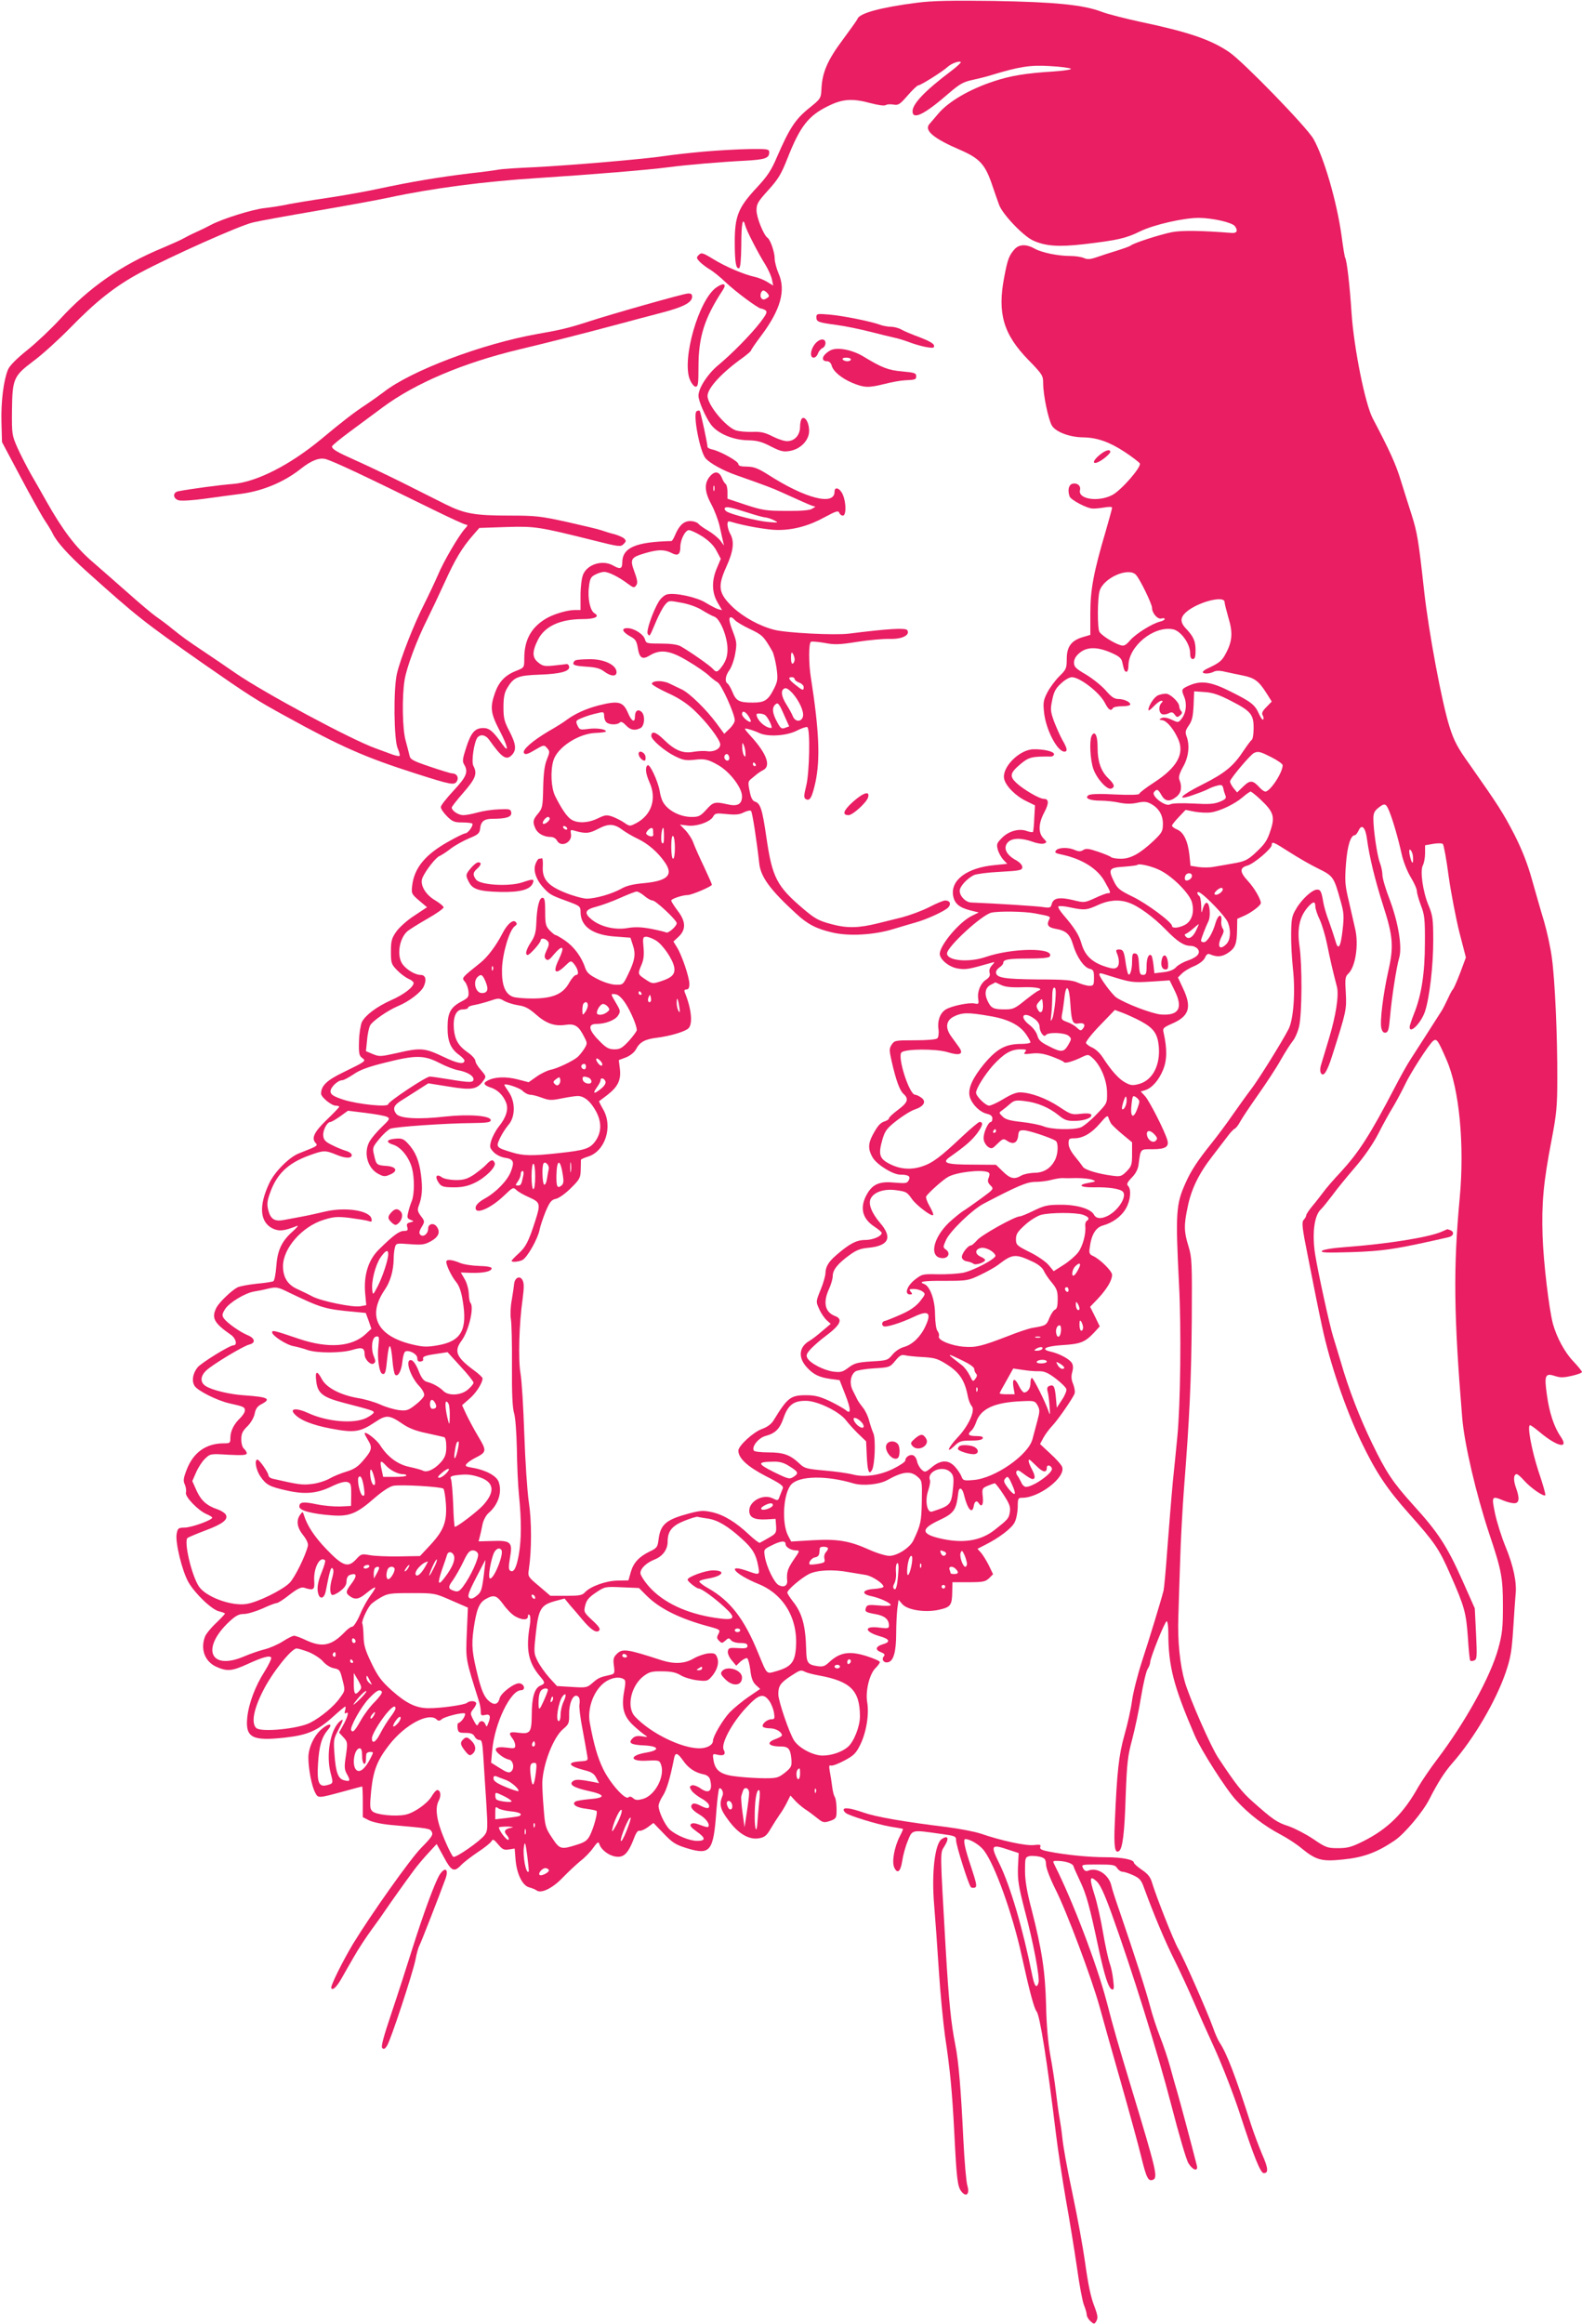 <?xml version="1.0" standalone="no"?>
<!DOCTYPE svg PUBLIC "-//W3C//DTD SVG 20010904//EN"
 "http://www.w3.org/TR/2001/REC-SVG-20010904/DTD/svg10.dtd">
<svg version="1.0" xmlns="http://www.w3.org/2000/svg"
 width="872pt" height="1280pt" viewBox="0 0 872 1280"
 preserveAspectRatio="xMidYMid meet">
<g transform="translate(0,1280) scale(0.1,-0.1)"
fill="#e91e63" stroke="none">
<path d="M5055 12785 c-196 -25 -316 -57 -328 -88 -2 -7 -39 -58 -81 -115 -84
-112 -114 -181 -118 -270 -3 -55 -3 -55 -71 -110 -74 -60 -106 -110 -174 -266
-31 -73 -52 -106 -115 -173 -99 -107 -118 -154 -118 -296 0 -112 7 -150 24
-144 7 2 11 45 12 125 0 119 8 161 21 112 7 -29 72 -155 113 -220 15 -25 31
-60 35 -79 l7 -34 -33 20 c-19 12 -50 24 -69 28 -57 12 -161 56 -229 98 -57
35 -65 37 -79 23 -14 -14 -14 -17 3 -36 10 -11 35 -30 54 -42 20 -11 61 -44
91 -73 56 -53 180 -145 196 -145 5 0 15 -4 23 -9 12 -8 7 -20 -27 -65 -51 -66
-155 -173 -235 -239 -58 -49 -107 -125 -107 -167 0 -29 39 -118 69 -159 37
-49 120 -84 201 -86 52 -1 77 -7 129 -34 53 -27 69 -31 104 -25 60 10 107 59
107 111 0 43 -21 80 -38 69 -7 -4 -12 -25 -12 -46 0 -47 -30 -80 -72 -80 -16
0 -52 12 -81 27 -42 21 -63 26 -110 24 -32 -1 -73 3 -90 8 -57 19 -158 142
-157 191 1 43 79 128 196 211 24 18 44 35 44 39 0 4 25 40 55 80 108 144 138
251 96 345 -11 26 -21 63 -21 82 0 34 -24 103 -39 113 -21 13 -61 112 -61 151
0 36 7 48 65 112 55 61 71 87 106 176 69 175 115 234 224 287 81 40 134 43
237 15 39 -10 72 -15 80 -10 7 5 27 6 43 3 27 -5 35 1 78 50 27 31 53 56 59
56 13 0 134 76 162 102 21 19 63 34 72 26 2 -3 -21 -25 -53 -49 -145 -109
-213 -181 -213 -222 0 -50 67 -17 202 101 56 48 78 61 125 71 32 7 78 18 103
26 157 48 219 58 327 51 59 -3 111 -10 116 -15 4 -4 -41 -11 -100 -15 -146 -9
-233 -23 -323 -53 -135 -44 -252 -112 -309 -180 -17 -21 -39 -45 -47 -55 -33
-35 20 -80 169 -144 104 -45 135 -78 171 -179 15 -44 34 -99 43 -123 18 -51
131 -170 186 -196 69 -32 141 -37 282 -21 185 22 231 32 310 71 76 37 240 74
323 74 77 -1 184 -25 199 -46 18 -25 11 -39 -18 -37 -164 13 -275 15 -331 4
-67 -14 -205 -58 -225 -73 -6 -5 -40 -17 -75 -28 -34 -10 -85 -27 -111 -36
-38 -13 -53 -14 -73 -5 -14 6 -46 11 -73 11 -70 0 -161 19 -199 41 -44 25 -84
24 -109 -3 -31 -35 -39 -55 -58 -156 -38 -199 -4 -314 135 -456 76 -78 80 -85
80 -127 0 -64 28 -198 48 -233 21 -35 97 -64 172 -65 77 -1 145 -25 229 -80
44 -29 81 -58 84 -64 8 -21 -105 -150 -153 -174 -78 -40 -190 -22 -177 28 6
24 -17 42 -43 34 -20 -6 -26 -37 -14 -70 8 -19 94 -65 126 -66 13 -1 42 2 66
6 23 4 42 4 42 -1 0 -5 -16 -63 -35 -129 -67 -226 -85 -323 -85 -453 l0 -119
-41 -12 c-64 -19 -89 -53 -89 -120 0 -52 -3 -59 -41 -96 -22 -22 -52 -62 -66
-89 -22 -43 -24 -57 -18 -111 10 -94 73 -215 112 -215 19 0 16 18 -11 64 -13
23 -33 69 -46 102 -20 56 -21 67 -10 119 9 46 20 65 49 91 20 19 46 34 59 34
44 0 153 -84 182 -141 20 -39 33 -48 45 -29 3 6 26 10 51 10 24 0 44 4 44 10
0 14 -35 30 -67 30 -21 0 -38 12 -69 48 -23 26 -71 64 -107 86 -57 33 -67 43
-67 66 0 19 10 37 31 54 40 34 98 34 173 1 44 -19 57 -30 62 -52 10 -46 13
-53 24 -53 5 0 10 15 10 33 0 107 139 221 245 201 43 -8 95 -79 95 -131 0 -23
5 -33 15 -33 11 0 15 12 15 46 0 52 -10 76 -52 121 -39 40 -33 70 19 106 73
49 193 75 193 41 0 -9 10 -47 21 -86 25 -81 22 -129 -13 -195 -22 -42 -34 -53
-100 -84 -16 -7 -28 -16 -28 -21 0 -11 37 -10 60 2 13 7 34 7 62 0 24 -5 69
-15 100 -21 64 -13 87 -31 129 -97 l29 -46 -30 -31 c-21 -21 -27 -34 -20 -45
5 -8 6 -18 3 -23 -3 -5 -13 8 -23 30 -23 52 -43 67 -157 124 -105 53 -160 62
-224 35 -47 -20 -49 -23 -32 -63 17 -42 11 -91 -15 -123 -17 -21 -18 -21 -54
-4 -23 11 -43 14 -55 9 -16 -8 -16 -9 5 -12 26 -5 64 -52 88 -108 33 -79 -10
-154 -135 -235 -45 -29 -81 -57 -81 -62 0 -6 -49 -8 -132 -4 -87 5 -138 3
-148 -4 -24 -16 6 -30 67 -30 29 0 75 -5 102 -11 35 -7 66 -8 98 -1 36 8 53 7
74 -4 45 -23 69 -62 69 -111 0 -41 -4 -49 -52 -95 -75 -70 -126 -98 -179 -98
-25 0 -49 4 -55 9 -5 5 -37 18 -72 30 -50 17 -66 19 -81 9 -15 -9 -25 -9 -46
0 -35 16 -90 15 -104 -2 -10 -12 -4 -16 36 -24 109 -24 193 -77 232 -147 35
-62 36 -65 17 -65 -7 0 -40 -12 -71 -27 -58 -26 -59 -26 -123 -10 -74 17 -106
11 -115 -23 -5 -20 -10 -22 -49 -16 -34 5 -246 19 -395 25 -30 1 -63 35 -63
64 0 24 38 66 78 87 13 6 78 15 145 18 111 6 122 9 122 26 0 12 -15 28 -40 41
-50 29 -66 66 -40 95 23 25 73 26 136 4 26 -10 55 -14 64 -10 17 6 16 8 -4 29
-29 31 -27 82 5 142 27 51 26 75 -3 75 -24 0 -111 51 -151 88 -39 37 -35 55
26 106 44 36 61 40 165 39 9 0 17 6 17 13 0 15 -56 28 -113 27 -78 -1 -176
-100 -162 -163 9 -40 64 -95 123 -123 l47 -23 -4 -69 c-1 -39 -5 -73 -7 -77
-2 -3 -17 -1 -32 4 -43 17 -101 1 -138 -36 -30 -30 -32 -36 -24 -66 5 -18 19
-43 31 -56 l21 -22 -69 -7 c-153 -14 -245 -83 -229 -170 8 -42 34 -64 93 -79
l48 -12 -37 -18 c-69 -33 -176 -160 -178 -209 0 -32 52 -75 102 -82 43 -7 60
-3 183 32 20 6 20 5 2 -15 -12 -13 -16 -28 -12 -41 4 -14 -1 -24 -18 -36 -32
-20 -51 -66 -45 -106 4 -29 3 -31 -21 -26 -31 6 -128 -14 -159 -34 -30 -19
-46 -62 -39 -108 3 -22 0 -44 -6 -50 -7 -7 -56 -11 -124 -11 -108 0 -113 -1
-128 -24 -14 -22 -14 -30 0 -92 24 -105 44 -160 65 -179 31 -28 24 -48 -30
-88 -28 -21 -50 -41 -50 -47 0 -5 -10 -12 -22 -16 -26 -8 -40 -24 -68 -76 -26
-48 -25 -82 1 -125 24 -39 111 -93 151 -93 45 0 59 -9 47 -31 -9 -17 -17 -18
-77 -13 -81 8 -119 -7 -150 -58 -45 -75 -32 -138 37 -184 23 -15 41 -30 41
-35 0 -18 -48 -39 -91 -39 -48 0 -86 -20 -159 -83 -43 -37 -59 -64 -60 -99 0
-15 -12 -57 -27 -93 -26 -64 -26 -65 -8 -104 9 -22 28 -50 41 -62 l23 -21 -45
-38 c-24 -21 -57 -47 -73 -56 -58 -34 -63 -93 -12 -147 35 -38 66 -53 127 -62
l52 -7 31 -79 c32 -81 33 -113 3 -86 -10 8 -48 30 -87 49 -56 26 -82 33 -132
33 -85 0 -102 -13 -178 -137 -13 -22 -35 -38 -65 -49 -48 -17 -130 -93 -130
-119 0 -42 50 -88 150 -140 81 -41 100 -55 95 -68 -4 -9 -11 -29 -17 -43 -9
-26 -10 -26 -39 -12 -52 26 -129 -15 -129 -68 0 -37 27 -51 93 -48 l52 3 3
-39 c2 -38 0 -42 -40 -65 -24 -14 -46 -26 -50 -28 -4 -2 -31 19 -60 46 -72 68
-140 109 -204 123 -46 10 -63 9 -121 -6 -132 -35 -162 -60 -173 -145 -5 -41
-9 -47 -47 -65 -60 -29 -91 -62 -106 -114 l-13 -46 -59 -1 c-65 -1 -151 -32
-181 -65 -14 -16 -31 -19 -104 -19 l-86 0 -62 53 c-61 51 -63 53 -57 92 16
107 16 267 0 371 -9 60 -20 229 -25 375 -5 147 -14 297 -21 335 -13 75 -8 272
12 411 8 60 8 87 -1 102 -14 27 -42 14 -46 -20 -1 -13 -7 -53 -13 -89 -7 -35
-9 -82 -5 -105 4 -22 7 -139 6 -260 -1 -152 3 -232 12 -260 7 -24 13 -104 15
-195 1 -85 6 -202 12 -259 14 -140 13 -242 -1 -323 -13 -73 -28 -102 -47 -90
-10 6 -10 22 -2 71 16 87 5 97 -98 93 l-75 -2 7 27 c4 16 11 46 15 68 5 22 19
49 33 61 53 45 76 115 56 171 -11 34 -73 67 -148 79 -34 6 -39 9 -29 21 6 8
28 23 48 33 63 32 64 38 16 118 -24 40 -53 95 -66 122 l-23 50 40 35 c37 31
73 88 73 113 0 5 -21 25 -46 43 -99 73 -113 106 -70 164 40 54 71 186 49 209
-4 3 -8 26 -9 51 -1 24 -11 60 -23 80 l-21 36 57 -2 c67 -2 113 8 113 25 0 7
-25 12 -68 13 -38 1 -86 8 -107 17 -43 18 -75 21 -75 6 0 -21 30 -82 54 -111
16 -19 28 -51 36 -100 28 -163 -6 -226 -136 -249 -59 -10 -79 -10 -139 4 -196
46 -253 157 -154 302 31 45 48 106 49 169 0 22 3 51 7 64 6 23 8 24 82 18 67
-5 81 -3 116 16 43 24 54 51 32 81 -17 23 -47 15 -47 -12 0 -28 -27 -49 -43
-33 -8 8 -7 19 7 42 18 30 18 32 -4 61 -18 24 -20 34 -12 56 19 48 22 96 13
168 -10 81 -31 131 -72 175 -24 26 -34 30 -69 27 -51 -4 -56 -20 -10 -34 41
-14 85 -69 101 -128 14 -53 14 -143 -1 -181 -7 -16 -16 -45 -20 -63 -7 -29 -5
-34 13 -41 20 -8 20 -8 -2 -14 -18 -4 -21 -10 -16 -26 5 -17 2 -21 -18 -21
-26 0 -60 -25 -137 -101 -60 -58 -86 -143 -77 -244 l6 -64 -32 -6 c-41 -8
-216 28 -265 54 -20 11 -58 29 -84 41 -53 24 -78 65 -78 127 1 98 105 217 224
254 55 17 74 19 142 11 44 -6 90 -13 103 -17 19 -7 22 -5 19 11 -8 46 -142 67
-254 41 -38 -9 -96 -22 -129 -28 -33 -6 -76 -14 -96 -18 -53 -11 -76 2 -89 49
-9 33 -8 51 5 89 37 112 99 173 220 217 80 29 87 29 151 3 52 -22 89 -20 82 3
-3 7 -18 16 -34 20 -16 5 -49 18 -74 31 -35 17 -46 28 -48 50 -4 30 21 77 39
77 6 0 30 14 54 31 l43 31 98 -12 c55 -7 107 -16 118 -22 17 -9 14 -14 -29
-55 -26 -25 -55 -59 -66 -77 -37 -61 -15 -149 45 -181 29 -16 38 -17 65 -5 47
19 37 44 -19 48 -54 4 -56 6 -68 60 -10 40 -8 44 29 89 21 26 49 51 61 56 29
11 308 30 448 31 86 1 105 4 105 16 0 25 -121 34 -250 20 -147 -17 -252 -11
-271 15 -20 27 -14 46 23 70 18 11 60 38 93 59 l61 39 113 -18 c126 -21 155
-16 189 31 18 24 18 25 -12 60 -17 19 -31 42 -31 52 -1 9 -18 29 -40 44 -52
36 -72 69 -78 128 -6 69 12 110 49 110 16 0 29 4 29 10 0 5 17 12 38 15 20 4
58 14 85 23 44 15 49 15 76 -1 16 -9 51 -20 77 -24 36 -5 58 -16 95 -48 58
-52 105 -69 166 -60 52 8 73 -6 103 -66 18 -34 18 -37 1 -65 -10 -16 -27 -37
-37 -46 -27 -23 -113 -64 -151 -71 -17 -4 -51 -20 -75 -37 l-44 -31 -62 16
c-63 16 -126 14 -164 -7 -27 -13 -22 -25 16 -38 39 -12 70 -43 86 -84 14 -37
0 -81 -41 -132 -16 -20 -34 -54 -41 -76 -10 -35 -9 -40 12 -63 14 -15 40 -28
63 -32 48 -7 54 -22 33 -76 -19 -50 -82 -115 -146 -150 -27 -15 -46 -33 -48
-46 -7 -45 79 -10 155 62 49 47 52 49 69 33 9 -10 41 -28 71 -41 62 -28 64
-35 32 -134 -35 -109 -51 -140 -91 -176 -21 -19 -38 -37 -38 -40 0 -9 41 -5
60 5 27 14 85 118 94 165 4 22 20 68 34 103 23 53 32 64 57 69 17 4 52 29 82
59 49 48 53 57 54 101 1 26 1 51 1 54 -1 3 16 11 38 18 95 28 140 164 85 260
-14 24 -24 45 -23 46 2 0 22 16 46 34 58 45 76 82 69 143 l-6 49 40 15 c24 10
46 28 55 45 20 39 49 55 114 63 74 9 157 34 175 52 25 25 16 109 -20 197 -5
12 -2 17 9 17 11 0 16 9 16 30 0 37 -42 161 -69 203 l-19 31 29 27 c41 39 40
84 -6 143 -19 26 -35 50 -35 56 0 9 62 30 90 30 23 0 135 48 134 57 0 4 -20
49 -43 98 -24 50 -50 108 -58 130 -7 22 -28 54 -45 72 l-30 31 41 -5 c50 -7
126 20 142 49 10 19 17 20 75 14 49 -5 71 -3 95 10 17 8 35 12 39 7 7 -7 30
-155 45 -288 8 -75 60 -146 203 -277 62 -58 112 -84 199 -104 92 -22 231 -14
338 19 44 13 99 30 122 36 62 17 166 65 181 84 16 19 8 37 -18 37 -10 0 -49
-16 -87 -36 -37 -19 -104 -44 -148 -56 -44 -11 -104 -26 -133 -33 -109 -27
-172 -29 -260 -5 -71 19 -90 30 -154 84 -146 124 -171 172 -203 390 -23 159
-33 191 -64 201 -13 4 -22 21 -29 58 -10 48 -9 53 11 69 12 10 27 22 33 27 5
4 20 14 32 20 42 22 18 89 -64 180 -46 51 -46 52 -18 45 16 -4 41 -13 56 -20
46 -24 151 -18 209 11 27 14 54 23 59 20 17 -10 12 -251 -6 -323 -13 -53 -14
-66 -3 -73 23 -14 35 8 54 93 27 127 20 286 -25 574 -13 79 -13 191 0 199 5 3
39 0 74 -6 56 -11 83 -10 183 6 65 10 145 17 179 16 67 -2 112 21 95 48 -9 14
-106 8 -321 -19 -81 -10 -346 4 -412 21 -82 21 -170 70 -228 124 -80 77 -86
113 -36 224 39 85 45 139 21 181 -8 14 -14 36 -15 49 0 20 3 22 23 16 68 -21
200 -44 252 -44 87 -1 175 23 260 70 63 34 76 38 81 25 3 -9 12 -16 20 -16 19
0 19 70 0 115 -16 37 -46 48 -46 16 0 -78 -161 -37 -365 94 -57 36 -79 44
-117 45 -34 0 -48 4 -48 14 0 15 -96 69 -142 80 -16 3 -28 10 -28 14 0 18 -38
194 -43 199 -3 3 -11 2 -17 -2 -22 -14 18 -223 49 -259 23 -27 97 -68 166 -92
170 -60 204 -73 250 -94 115 -52 151 -68 170 -75 l20 -6 -20 -12 c-13 -8 -65
-12 -140 -11 -109 0 -131 3 -223 33 l-102 34 0 38 c0 21 -5 41 -11 44 -5 4
-14 18 -19 31 -15 38 -40 42 -67 10 -32 -38 -30 -84 8 -154 17 -31 37 -84 45
-117 7 -33 16 -71 19 -85 l6 -25 -21 28 c-12 15 -41 39 -65 53 -24 14 -49 31
-55 39 -7 8 -27 15 -45 15 -36 0 -62 -24 -85 -80 -7 -16 -15 -30 -19 -30 -200
-5 -271 -37 -271 -120 0 -33 -12 -37 -50 -15 -58 33 -142 8 -166 -50 -8 -20
-14 -68 -14 -115 l0 -80 -32 0 c-43 0 -122 -24 -163 -50 -79 -49 -115 -117
-115 -216 0 -51 0 -51 -42 -68 -63 -24 -97 -60 -119 -121 -29 -82 -25 -113 26
-211 43 -82 53 -127 16 -76 -52 74 -73 92 -107 92 -46 0 -68 -25 -95 -110 -19
-58 -21 -74 -11 -90 25 -41 14 -68 -58 -145 -38 -41 -70 -81 -70 -90 0 -10 15
-32 34 -51 29 -29 41 -34 83 -34 27 0 52 -3 56 -6 9 -9 -23 -54 -38 -54 -7 0
-50 -21 -94 -46 -127 -71 -188 -145 -199 -243 -5 -42 -3 -46 38 -81 l44 -37
-71 -47 c-39 -25 -83 -65 -99 -88 -25 -36 -29 -51 -29 -109 0 -64 2 -70 34
-103 18 -19 47 -40 62 -47 16 -6 29 -17 29 -23 0 -23 -55 -65 -124 -95 -80
-36 -141 -82 -161 -120 -7 -15 -15 -63 -16 -106 -2 -67 1 -80 17 -92 24 -17
22 -18 -103 -79 -91 -44 -123 -74 -123 -118 0 -19 57 -66 81 -66 10 0 19 -3
19 -6 0 -3 -31 -36 -70 -73 -71 -69 -85 -102 -58 -129 9 -9 3 -15 -25 -27 -20
-8 -53 -21 -72 -29 -53 -22 -132 -102 -160 -162 -60 -126 -53 -216 19 -251 35
-16 61 -14 134 15 9 3 -3 -12 -27 -33 -59 -53 -82 -103 -88 -192 -3 -40 -10
-76 -16 -80 -5 -3 -47 -10 -94 -14 -46 -5 -93 -14 -104 -20 -34 -18 -99 -81
-115 -110 -30 -58 -15 -86 80 -152 27 -19 36 -57 13 -57 -21 0 -180 -98 -199
-123 -26 -34 -32 -74 -15 -101 19 -28 126 -81 193 -96 77 -17 84 -20 84 -39 0
-10 -12 -28 -26 -42 -34 -32 -54 -71 -54 -109 0 -28 -2 -30 -36 -30 -97 0
-167 -49 -204 -143 -19 -49 -21 -63 -11 -84 6 -14 9 -34 6 -44 -7 -22 67 -99
114 -119 17 -7 31 -16 31 -19 0 -14 -115 -55 -152 -55 -35 -1 -38 -3 -44 -34
-9 -46 30 -206 65 -267 37 -64 131 -154 171 -161 16 -4 30 -9 30 -12 0 -3 -23
-27 -50 -53 -28 -26 -55 -60 -60 -74 -26 -69 -1 -137 63 -166 59 -26 85 -24
169 14 87 40 125 50 133 37 3 -5 -13 -39 -36 -76 -52 -81 -88 -177 -96 -255
-11 -110 28 -130 207 -110 126 14 179 37 267 116 33 30 63 55 66 55 3 0 3 -10
-1 -22 -4 -15 -2 -19 7 -13 17 10 6 -27 -21 -74 l-19 -34 24 -26 c23 -25 24
-29 14 -100 -10 -64 -9 -77 6 -104 20 -35 17 -42 -16 -33 -33 8 -46 43 -53
141 -6 78 -5 87 20 134 30 58 32 69 10 50 -53 -44 -78 -185 -51 -287 15 -56
15 -56 -25 -66 -41 -9 -51 19 -45 118 6 99 20 146 53 186 33 38 9 42 -34 5
-41 -35 -72 -102 -72 -156 0 -61 18 -157 37 -192 17 -33 14 -33 162 7 51 14
95 26 97 26 2 0 4 -38 4 -84 l0 -85 33 -17 c19 -10 69 -21 122 -26 212 -19
215 -19 225 -38 9 -16 -1 -30 -57 -87 -60 -60 -278 -368 -377 -530 -58 -97
-126 -234 -120 -244 8 -14 29 5 57 54 13 23 43 76 67 117 23 41 68 110 99 152
31 42 65 90 76 107 25 37 113 161 157 220 18 25 54 67 79 94 l46 50 39 -71
c42 -79 57 -86 95 -46 13 14 54 46 91 71 37 24 72 52 77 61 8 14 13 11 37 -17
23 -28 32 -32 59 -28 l32 5 5 -62 c7 -79 38 -143 76 -152 15 -4 32 -11 39 -16
25 -20 89 11 145 70 30 31 74 72 97 91 24 18 56 51 71 73 24 33 29 36 34 20
10 -31 51 -62 88 -68 48 -8 72 17 108 114 8 19 18 31 25 28 7 -2 27 6 45 19
l32 24 57 -59 c49 -51 65 -61 130 -81 127 -38 144 -17 160 209 5 62 12 116 15
120 11 10 27 -21 19 -38 -20 -48 -14 -75 33 -137 55 -75 115 -109 170 -98 28
5 41 15 62 52 15 25 37 60 49 77 13 17 31 48 41 68 l19 38 24 -26 c13 -15 38
-36 55 -48 18 -11 48 -34 67 -49 33 -27 39 -28 72 -17 28 9 35 17 36 38 2 46
-3 87 -11 97 -4 6 -10 30 -13 55 -3 25 -9 62 -13 83 -5 30 -4 36 7 32 8 -2 41
10 74 28 51 27 64 40 87 87 33 67 50 167 38 235 -10 62 13 156 47 188 12 12
23 27 23 32 0 6 -33 20 -73 33 -96 30 -149 21 -209 -36 -22 -20 -33 -24 -64
-19 -51 8 -58 18 -60 85 -3 138 -22 207 -74 272 -16 21 -30 42 -30 48 0 15 75
79 119 102 45 22 131 27 222 10 30 -5 71 -12 91 -15 36 -6 98 -47 98 -65 0 -5
-24 -10 -52 -12 -65 -4 -74 -28 -14 -40 46 -10 106 -37 106 -49 0 -4 -29 -6
-65 -2 -55 5 -66 3 -71 -11 -9 -23 -3 -27 53 -37 50 -9 73 -29 73 -62 0 -17
-5 -18 -54 -12 -86 11 -83 -23 5 -48 53 -15 59 -31 18 -43 -42 -12 -48 -31
-14 -44 20 -8 25 -14 17 -23 -16 -19 2 -40 26 -32 28 8 42 60 42 160 0 44 3
103 6 132 l7 51 21 -24 c29 -33 130 -48 205 -30 62 14 69 25 70 101 l1 50 90
0 c79 0 92 3 112 22 l22 22 -23 48 c-13 26 -33 58 -43 70 l-20 22 43 22 c76
38 144 90 161 122 10 18 17 55 18 85 0 49 2 52 25 52 93 0 239 112 220 169 -3
11 -32 44 -64 73 l-58 54 18 34 c10 18 31 47 47 64 33 34 114 152 125 179 4
10 0 33 -7 52 -11 25 -12 44 -6 66 6 20 6 38 -1 50 -11 22 -69 53 -117 64 -60
13 -30 30 64 36 100 6 124 16 173 67 l33 36 -26 54 -27 54 45 47 c48 52 76 99
76 129 0 21 -66 86 -105 104 -20 9 -23 16 -18 47 9 71 33 110 73 121 54 15
102 50 127 95 25 44 30 104 11 123 -9 9 -5 19 20 45 22 22 35 47 38 73 12 89
8 84 78 84 71 0 92 14 80 52 -15 51 -99 215 -122 240 l-24 26 24 7 c38 12 75
54 99 112 22 54 23 115 3 205 -6 24 -2 28 45 49 96 41 112 90 62 195 l-28 60
22 22 c12 12 43 31 69 41 28 13 51 30 58 46 8 18 16 24 27 19 39 -17 67 -15
101 8 39 26 48 49 49 130 l1 57 43 19 c38 18 87 55 87 68 0 21 -37 85 -71 121
-46 50 -47 73 -4 85 35 9 135 93 135 114 0 21 8 18 100 -41 47 -30 118 -71
158 -90 81 -40 85 -46 121 -176 19 -65 20 -86 12 -158 -11 -101 -25 -121 -41
-60 -7 24 -23 71 -35 105 -13 33 -26 78 -30 100 -11 65 -16 74 -35 74 -27 0
-86 -54 -116 -107 -23 -37 -26 -56 -27 -136 -1 -50 4 -138 10 -194 14 -128 3
-278 -24 -331 -39 -75 -166 -279 -207 -332 -23 -30 -68 -93 -101 -140 -32 -47
-84 -116 -115 -155 -78 -97 -115 -153 -145 -221 -53 -117 -56 -164 -36 -559
13 -247 8 -655 -9 -835 -5 -52 -16 -165 -25 -250 -8 -85 -21 -249 -30 -365 -8
-115 -18 -221 -21 -235 -15 -59 -78 -265 -119 -390 -24 -74 -49 -172 -55 -217
-6 -46 -25 -131 -42 -190 -31 -111 -41 -200 -53 -483 -6 -131 0 -171 23 -156
20 12 31 102 37 306 7 181 11 217 36 310 15 58 38 164 49 235 12 72 28 140 36
152 8 12 14 29 14 37 0 24 81 226 91 226 5 0 9 -28 9 -63 0 -184 29 -295 146
-567 35 -81 173 -297 227 -355 69 -76 155 -142 246 -190 36 -19 87 -52 112
-73 83 -68 113 -77 234 -64 111 11 186 39 282 104 55 37 156 157 192 228 46
91 84 150 127 199 118 134 239 340 294 500 27 80 33 116 41 240 5 80 11 165
13 187 8 66 -12 160 -55 264 -22 53 -48 136 -58 183 -20 97 -19 99 46 72 19
-8 46 -15 59 -15 29 0 32 26 9 89 -14 41 -12 71 6 71 5 0 24 -16 41 -36 35
-39 106 -89 116 -80 3 3 -14 63 -38 133 -38 117 -63 253 -46 253 4 0 28 -17
54 -39 98 -82 163 -94 114 -23 -36 52 -62 132 -75 227 -16 112 -10 124 47 105
27 -9 48 -8 91 2 30 7 55 16 55 21 0 4 -22 32 -49 60 -47 50 -90 130 -111 205
-22 84 -52 337 -57 482 -6 180 4 295 49 528 28 146 32 189 32 342 1 235 -13
543 -30 665 -7 55 -27 145 -43 200 -17 55 -46 158 -66 228 -25 90 -55 166 -97
249 -62 120 -89 162 -245 384 -69 96 -88 132 -113 211 -42 132 -115 522 -140
748 -31 282 -38 322 -69 420 -16 50 -43 135 -60 190 -27 89 -61 163 -154 340
-42 79 -104 387 -117 581 -10 154 -26 289 -35 304 -3 4 -12 59 -20 121 -26
187 -96 429 -155 534 -37 65 -386 424 -463 477 -102 70 -226 112 -492 168 -82
18 -178 42 -212 55 -102 39 -258 54 -598 60 -231 3 -338 1 -420 -10z m-824
-1601 c10 -13 10 -17 -2 -25 -18 -12 -26 -11 -34 1 -8 13 1 40 13 40 5 0 15
-7 23 -16z m-294 -1086 c-3 -7 -5 -2 -5 12 0 14 2 19 5 13 2 -7 2 -19 0 -25z
m192 -124 c40 -13 81 -24 90 -24 9 -1 30 -7 46 -15 29 -15 28 -15 -32 -10 -62
6 -190 38 -225 56 -10 5 -16 14 -13 20 7 11 34 5 134 -27z m-259 -128 c37 -24
63 -49 79 -79 l24 -45 -21 -50 c-30 -69 -29 -135 3 -190 l25 -43 -23 6 c-12 4
-42 20 -67 35 -49 31 -171 57 -213 46 -14 -3 -34 -21 -45 -38 -33 -54 -71
-164 -62 -179 11 -17 10 -18 45 65 16 38 38 80 50 94 21 25 22 25 91 12 40 -7
88 -24 114 -41 25 -15 55 -32 68 -36 32 -12 72 -112 72 -178 0 -37 -7 -60 -25
-88 -29 -41 -36 -44 -56 -21 -14 17 -129 97 -177 124 -18 10 -56 15 -109 15
-77 0 -82 1 -88 23 -7 28 -60 62 -97 62 -36 0 -28 -21 17 -46 27 -14 34 -25
40 -60 9 -59 25 -70 67 -44 58 35 112 28 209 -31 46 -27 98 -63 114 -78 17
-16 39 -33 50 -39 21 -11 95 -174 95 -210 0 -10 -13 -31 -29 -46 l-29 -28 -42
57 c-56 76 -148 166 -191 187 -19 9 -50 24 -69 33 -37 18 -91 17 -97 0 -2 -6
36 -28 83 -50 59 -26 106 -56 147 -94 70 -65 147 -165 147 -192 0 -24 -35 -42
-72 -37 -17 3 -51 1 -75 -3 -58 -11 -103 7 -165 68 -43 42 -68 49 -68 19 0
-20 72 -82 128 -110 46 -23 61 -26 110 -21 55 7 76 2 130 -29 65 -37 132 -125
132 -172 0 -44 -25 -58 -82 -44 -67 15 -77 13 -115 -30 -32 -35 -42 -40 -80
-40 -66 0 -135 37 -160 85 -6 11 -14 37 -17 59 -10 55 -54 149 -66 141 -15
-10 -12 -45 10 -94 41 -90 12 -180 -73 -225 -35 -18 -36 -18 -64 1 -15 11 -45
26 -65 34 -34 12 -42 11 -83 -9 -51 -25 -108 -28 -143 -8 -24 13 -55 57 -92
131 -22 44 -27 137 -10 195 21 73 139 150 234 153 31 1 56 5 56 8 0 13 -51 20
-98 14 -44 -6 -48 -5 -59 19 -11 25 -9 27 21 40 35 14 54 20 99 30 23 6 27 3
27 -17 0 -13 5 -28 12 -35 15 -15 60 -16 74 -2 7 7 18 2 34 -15 25 -27 50 -31
81 -15 23 13 26 72 4 90 -19 16 -35 4 -35 -26 0 -38 -19 -28 -39 20 -27 62
-52 68 -163 40 -68 -18 -126 -44 -173 -78 -16 -13 -61 -41 -100 -63 -91 -54
-148 -104 -137 -121 7 -10 20 -7 60 17 49 29 51 29 67 11 16 -18 16 -22 0 -62
-13 -31 -19 -74 -21 -155 -2 -105 -4 -115 -28 -144 -29 -34 -31 -47 -15 -82
12 -28 47 -47 84 -47 14 0 29 -8 35 -20 22 -41 86 -10 77 37 -4 21 -2 24 17
18 63 -18 83 -17 134 10 58 30 87 29 137 -9 17 -12 52 -33 80 -46 58 -28 111
-74 149 -129 50 -71 16 -104 -119 -116 -55 -5 -93 -14 -120 -30 -52 -29 -143
-55 -192 -55 -21 1 -74 15 -118 33 -97 39 -128 76 -123 147 1 25 -1 44 -5 43
-4 -2 -11 -3 -16 -3 -5 0 -14 -14 -20 -31 -13 -38 6 -89 51 -136 31 -32 39
-36 141 -73 53 -20 57 -24 57 -53 0 -81 68 -128 195 -136 l80 -6 13 -40 c17
-50 12 -84 -25 -160 -28 -59 -30 -60 -68 -59 -23 0 -66 13 -99 30 -48 24 -61
36 -71 64 -19 59 -62 116 -110 149 -25 17 -49 31 -54 31 -4 0 -18 12 -32 26
-21 23 -24 35 -24 102 0 61 -3 77 -15 77 -18 0 -31 -54 -34 -142 -2 -47 -8
-71 -29 -102 -27 -41 -35 -71 -18 -71 11 0 71 67 71 80 0 15 26 12 39 -4 9
-11 8 -22 -6 -50 -13 -29 -14 -39 -4 -49 10 -10 19 -5 44 26 50 58 62 45 27
-28 -35 -72 -19 -87 35 -35 30 29 32 30 47 13 24 -28 32 -63 14 -63 -8 0 -25
-19 -38 -42 -34 -63 -89 -87 -200 -88 -48 0 -98 4 -112 10 -42 16 -61 64 -59
152 2 84 40 214 70 236 13 9 14 15 5 24 -15 15 -47 -13 -73 -64 -34 -66 -80
-128 -121 -161 -105 -84 -104 -83 -86 -104 9 -10 18 -34 20 -53 3 -31 -1 -36
-36 -55 -62 -32 -79 -63 -79 -142 -1 -78 17 -120 63 -153 16 -12 30 -26 30
-31 0 -24 -37 -18 -118 21 -101 48 -124 50 -253 20 -90 -20 -98 -21 -134 -6
l-38 16 6 58 c2 31 10 68 16 82 12 25 97 84 156 109 60 25 124 74 140 106 18
39 11 65 -17 65 -28 0 -73 26 -97 56 -36 45 -22 144 25 185 11 9 60 40 109 68
50 28 90 57 90 63 0 6 -20 23 -45 38 -56 32 -88 89 -71 126 18 41 75 113 94
119 9 4 38 22 62 41 25 19 71 44 102 57 47 19 56 27 59 50 4 43 22 57 69 57
76 0 106 10 103 34 -3 19 -8 21 -68 18 -36 -1 -88 -9 -117 -17 -28 -8 -64 -15
-79 -15 -27 0 -64 24 -64 42 0 5 29 42 65 83 67 77 77 104 54 147 -12 23 4
132 23 156 17 20 46 14 65 -14 68 -96 93 -114 123 -84 28 28 25 60 -12 132
-28 53 -33 72 -33 132 0 53 5 80 20 105 36 61 58 71 180 75 116 4 168 19 162
45 -2 9 -9 15 -16 13 -7 -1 -38 -5 -69 -8 -49 -5 -61 -3 -84 16 -35 27 -36 60
-3 126 37 74 122 114 247 114 67 0 96 14 65 32 -24 13 -39 82 -31 144 5 47 11
57 35 69 15 8 37 15 49 15 25 0 81 -28 130 -65 31 -23 36 -24 46 -10 10 13 8
29 -9 75 -26 71 -21 80 62 104 69 20 104 20 143 0 34 -18 48 -9 48 34 0 39 27
92 47 92 10 0 43 -15 73 -34z m2392 -213 c23 -26 88 -160 88 -181 0 -29 30
-64 51 -59 11 3 19 2 19 -3 0 -4 -12 -11 -26 -14 -44 -11 -132 -66 -164 -102
-24 -28 -35 -34 -53 -28 -38 11 -107 55 -117 74 -12 22 -11 185 1 225 22 73
161 133 201 88z m-2211 -249 c7 -8 44 -31 83 -49 69 -33 75 -39 123 -122 7
-12 17 -52 23 -90 8 -60 7 -73 -10 -109 -35 -71 -53 -84 -121 -84 -75 0 -92 9
-112 59 -9 22 -21 42 -27 46 -16 10 -12 43 10 73 11 15 26 55 32 89 10 56 9
67 -10 118 -24 61 -27 85 -13 85 5 0 14 -7 22 -16z m329 -216 c0 -9 -4 -20
-10 -23 -6 -4 -10 9 -10 32 0 28 3 34 10 23 5 -8 10 -23 10 -32z m0 -108 c0
-6 11 -15 25 -20 14 -5 25 -16 25 -25 0 -21 -6 -19 -46 13 -37 29 -43 42 -19
42 8 0 15 -5 15 -10z m-13 -77 c38 -42 65 -102 59 -129 -8 -32 -43 -32 -56 1
-5 13 -21 42 -35 64 -25 40 -32 71 -18 84 12 12 24 7 50 -20z m2419 -44 c109
-56 124 -74 124 -150 0 -32 -5 -61 -10 -64 -6 -4 -25 -30 -44 -58 -57 -87
-103 -125 -228 -188 -122 -61 -150 -92 -54 -59 29 10 66 24 82 32 16 9 41 18
55 21 22 6 28 3 32 -16 2 -12 8 -30 12 -40 6 -13 -1 -21 -31 -33 -32 -13 -60
-15 -147 -10 -67 3 -116 2 -128 -5 -26 -14 -105 47 -88 68 16 19 22 17 41 -17
20 -35 45 -38 82 -9 27 21 33 54 17 94 -6 14 0 35 20 71 31 54 38 119 19 169
-8 22 -6 32 12 58 18 25 24 49 27 111 l3 78 59 -4 c44 -3 79 -15 145 -49z
m-2462 -82 l26 -58 -22 -8 c-20 -8 -26 -3 -45 33 -25 46 -29 76 -11 94 16 16
22 8 52 -61z m-198 -2 c9 -14 15 -28 12 -30 -8 -8 -48 26 -48 41 0 22 18 17
36 -11z m90 7 c17 -11 46 -72 35 -72 -33 0 -81 45 -81 75 0 8 34 5 46 -3z
m-107 -212 c1 -20 -1 -22 -9 -10 -5 8 -9 29 -9 45 0 26 2 27 9 10 5 -11 9 -31
9 -45z m2899 -21 c34 -17 62 -37 62 -44 0 -41 -69 -145 -95 -145 -7 0 -20 9
-31 21 -38 42 -53 44 -91 7 l-34 -33 -20 24 c-10 13 -19 29 -19 37 0 14 114
150 133 157 23 10 34 7 95 -24z m-2988 -5 c0 -16 -16 -19 -25 -4 -8 13 4 32
16 25 5 -4 9 -13 9 -21z m145 -34 c3 -5 1 -10 -4 -10 -6 0 -11 5 -11 10 0 6 2
10 4 10 3 0 8 -4 11 -10z m2784 -195 c69 -65 79 -92 56 -163 -20 -64 -32 -81
-93 -137 -37 -33 -55 -41 -115 -51 -40 -7 -89 -16 -109 -19 -20 -4 -57 -4 -81
-1 l-45 7 -6 60 c-9 78 -32 125 -68 140 -15 6 -28 16 -28 21 0 5 17 26 38 48
l37 39 50 -10 c28 -5 67 -7 89 -4 50 7 132 46 176 84 19 17 39 30 43 31 4 0
30 -20 56 -45z m708 -62 c21 -51 50 -152 69 -238 9 -40 30 -94 50 -127 19 -31
34 -65 34 -77 0 -11 10 -46 22 -78 20 -51 23 -77 22 -208 0 -165 -19 -287 -60
-389 -13 -33 -24 -65 -24 -73 0 -42 64 23 85 87 25 77 45 252 45 389 0 118 -3
138 -25 192 -32 74 -49 194 -32 223 6 12 12 41 12 66 l0 44 45 8 c24 4 48 4
53 -1 5 -5 20 -85 32 -178 13 -92 40 -231 59 -308 l36 -139 -32 -86 c-18 -47
-36 -87 -40 -90 -4 -3 -16 -26 -27 -50 -12 -25 -26 -54 -33 -65 -34 -53 -144
-226 -173 -270 -18 -27 -57 -97 -87 -155 -138 -265 -199 -358 -299 -467 -38
-40 -81 -90 -96 -111 -15 -20 -42 -55 -60 -76 -18 -22 -33 -44 -33 -50 0 -5
-6 -17 -14 -25 -12 -14 -9 -43 25 -211 36 -182 53 -270 77 -380 42 -197 127
-447 213 -627 83 -173 143 -263 266 -401 140 -157 166 -194 226 -332 80 -181
88 -212 98 -349 4 -68 10 -126 13 -128 3 -3 13 -3 22 1 15 6 16 20 10 147 l-7
140 -68 153 c-86 192 -133 264 -272 417 -112 124 -148 178 -226 339 -69 142
-130 300 -173 450 -12 41 -31 102 -41 135 -19 59 -83 352 -99 450 -19 115 -7
218 30 253 10 9 38 44 63 77 24 33 81 103 126 155 51 59 99 129 128 185 25 50
63 118 84 152 20 34 48 87 63 118 28 61 132 223 156 242 19 14 26 4 73 -104
71 -161 100 -469 73 -761 -36 -384 -33 -646 14 -1215 12 -141 76 -416 148
-633 69 -205 76 -245 76 -399 0 -121 -3 -153 -26 -237 -43 -154 -178 -399
-335 -607 -40 -52 -86 -121 -105 -153 -81 -146 -169 -232 -302 -299 -66 -33
-88 -39 -141 -39 -58 0 -67 3 -136 50 -40 27 -102 59 -136 71 -65 21 -85 35
-197 134 -61 54 -95 97 -192 244 -40 60 -157 327 -183 416 -27 94 -41 227 -36
360 2 61 6 200 10 310 3 110 13 288 21 395 31 394 40 593 43 926 2 322 1 346
-18 409 -25 80 -26 116 -5 215 20 100 62 186 137 282 34 44 72 94 85 111 13
18 30 36 38 40 8 4 21 22 30 39 9 17 53 83 98 147 45 64 102 150 125 192 24
42 54 89 66 104 13 15 29 52 36 83 16 74 17 335 2 439 -14 96 -1 160 43 213
31 36 44 38 44 8 0 -13 11 -47 25 -75 13 -29 31 -90 40 -135 15 -75 32 -150
54 -233 12 -47 -5 -158 -45 -290 -20 -66 -40 -132 -44 -146 -4 -15 -4 -33 1
-40 14 -23 34 7 62 96 78 245 80 253 75 346 -5 77 -3 90 13 105 40 36 59 159
39 246 -5 24 -21 90 -34 149 -23 95 -24 115 -17 212 8 101 26 157 50 157 4 0
13 12 20 26 17 38 38 16 46 -49 13 -96 43 -221 89 -365 55 -170 59 -226 28
-362 -28 -125 -47 -278 -38 -313 5 -20 12 -27 24 -25 14 3 18 19 24 88 9 104
35 272 50 323 18 59 -4 193 -51 319 -23 59 -41 120 -41 137 0 17 -6 48 -14 68
-15 40 -36 180 -36 244 0 29 6 42 26 58 36 29 43 27 61 -16z m-4627 -42 c0
-13 -29 -35 -37 -28 -7 8 15 37 28 37 5 0 9 -4 9 -9z m95 -51 c3 -5 2 -10 -4
-10 -5 0 -13 5 -16 10 -3 6 -2 10 4 10 5 0 13 -4 16 -10z m475 -15 c0 -8 0
-18 1 -22 1 -12 -15 -13 -30 -4 -12 8 -12 12 -2 25 17 20 31 20 31 1z m60 -32
c0 -33 -3 -44 -11 -36 -9 9 -3 83 7 83 2 0 4 -21 4 -47z m60 -64 c0 -33 -4
-59 -10 -59 -6 0 -10 29 -10 66 0 41 4 63 10 59 6 -3 10 -33 10 -66z m4066
-33 c3 -14 4 -33 2 -43 -2 -11 -8 -2 -15 25 -6 23 -7 42 -2 42 5 0 11 -11 15
-24z m-1387 -92 c70 -37 158 -127 171 -174 15 -55 -1 -105 -40 -125 -33 -17
-70 -20 -70 -5 0 20 -138 123 -217 161 -72 35 -84 45 -103 84 -33 67 -27 76
55 81 38 3 72 7 74 10 10 10 87 -9 130 -32z m171 -29 c0 -16 -27 -32 -37 -22
-3 4 -3 13 0 22 8 20 37 20 37 0z m170 -74 c0 -13 -28 -33 -41 -29 -8 3 -6 9
5 21 19 18 36 22 36 8z m-3188 -36 c16 -14 36 -25 45 -25 17 0 133 -108 133
-125 0 -17 -47 -58 -58 -51 -6 3 -43 12 -84 20 -54 10 -88 11 -130 4 -69 -12
-150 8 -198 48 -43 36 -35 54 28 70 30 8 88 29 130 48 43 19 83 35 91 35 7 1
26 -10 43 -24z m3145 -57 c34 -35 67 -76 72 -91 17 -45 13 -95 -9 -117 -39
-39 -54 -12 -25 44 11 21 12 32 5 41 -6 8 -10 26 -8 41 5 45 -18 38 -32 -10
-16 -57 -46 -106 -65 -106 -8 0 -15 4 -15 9 0 9 25 74 41 107 13 26 8 96 -8
101 -7 3 -16 -10 -22 -29 -9 -33 -9 -33 -10 14 -1 26 -5 50 -11 53 -5 3 -10
11 -10 16 0 17 33 -7 97 -73z m-476 20 c52 -17 138 -80 204 -148 65 -67 101
-90 138 -90 14 0 30 -7 38 -16 19 -23 0 -46 -54 -65 -25 -8 -54 -25 -64 -36
-12 -14 -35 -24 -69 -28 l-51 -6 -5 46 c-3 25 -8 48 -11 51 -14 15 -27 -12
-27 -57 0 -42 -3 -49 -20 -49 -16 0 -19 8 -22 57 -2 46 -7 59 -20 61 -15 3
-18 -4 -18 -45 0 -47 -13 -84 -22 -67 -3 5 -9 31 -13 58 -9 66 -14 76 -37 76
-15 0 -18 -4 -13 -17 16 -37 16 -69 2 -81 -12 -10 -27 -9 -74 7 -68 24 -105
62 -123 127 -13 45 -38 84 -99 155 -19 22 -31 43 -27 46 4 4 33 2 64 -5 80
-17 93 -15 154 13 58 27 116 32 169 13z m-517 -59 c89 -17 88 -16 78 -36 -14
-28 -4 -42 36 -49 58 -10 79 -29 96 -86 20 -68 60 -126 91 -134 22 -5 25 -12
25 -50 0 -40 -2 -44 -25 -44 -14 0 -42 8 -63 17 -30 14 -70 18 -222 18 -188 2
-230 9 -230 40 0 8 9 20 20 27 11 7 20 18 20 24 0 19 27 24 140 24 68 0 111 4
116 11 31 50 -206 49 -355 -3 -93 -31 -211 -20 -211 20 0 37 193 214 245 225
42 9 181 7 239 -4z m889 -94 c-18 -38 -41 -52 -57 -34 -8 8 -7 13 2 16 7 3 25
16 40 29 15 13 28 24 29 24 2 0 -5 -16 -14 -35z m-2978 -55 c38 -23 92 -102
101 -146 7 -39 -10 -58 -70 -78 -49 -16 -50 -16 -88 9 -43 29 -44 29 -22 81
12 27 15 56 11 96 -5 53 -3 58 15 58 11 0 35 -9 53 -20z m-898 -162 c-3 -8 -6
-5 -6 6 -1 11 2 17 5 13 3 -3 4 -12 1 -19z m3395 -32 c123 -38 128 -39 231
-33 l104 7 26 -53 c50 -99 26 -143 -75 -135 -50 5 -190 58 -244 93 -23 15 -94
111 -94 127 0 10 2 10 52 -6z m-3436 -32 c19 -44 12 -64 -20 -64 -34 0 -51 61
-24 88 19 19 28 14 44 -24z m2841 -19 c22 -11 55 -15 116 -13 76 3 123 -7 91
-19 -7 -2 -40 -26 -74 -53 -55 -45 -67 -50 -110 -50 -64 0 -77 6 -96 46 -20
41 -13 75 18 90 13 6 23 12 24 13 0 0 15 -6 31 -14z m300 -88 c-4 -41 -11 -85
-17 -98 -9 -20 -10 -15 -5 25 3 27 5 71 5 97 0 30 4 49 11 49 9 0 10 -21 6
-73z m83 -18 c6 -97 13 -113 46 -106 29 5 40 -8 23 -29 -10 -13 -15 -12 -33 5
-12 12 -37 26 -55 32 -30 11 -32 14 -27 43 4 17 9 57 13 89 9 85 27 66 33 -34z
m-2365 61 c3 -5 1 -10 -4 -10 -6 0 -11 5 -11 10 0 6 2 10 4 10 3 0 8 -4 11
-10z m-86 -59 c29 -45 61 -121 61 -145 0 -6 -20 -33 -43 -59 -37 -40 -50 -47
-80 -47 -29 0 -45 8 -75 38 -68 66 -76 102 -24 102 49 0 102 21 118 45 15 23
15 27 -10 69 -32 54 -32 54 -1 49 15 -3 35 -22 54 -52z m137 12 c-11 -11 -19
6 -11 24 8 17 8 17 12 0 3 -10 2 -21 -1 -24z m158 -28 c5 -29 4 -36 -3 -25 -6
8 -11 28 -11 44 0 39 6 31 14 -19z m1998 -27 c-7 -7 -14 -3 -22 12 -10 18 -8
25 7 42 18 20 18 20 21 -12 2 -18 -1 -37 -6 -42z m-2502 34 c0 -10 -7 -27 -15
-38 -14 -18 -14 -17 -15 12 0 17 3 34 7 37 12 13 23 7 23 -11z m111 -8 c11
-14 10 -18 -6 -30 -22 -17 -55 -18 -55 -3 0 19 21 49 34 49 8 0 20 -7 27 -16z
m2939 -80 c68 -37 90 -67 97 -135 10 -105 -33 -189 -109 -210 -35 -9 -46 -8
-75 8 -35 18 -78 66 -125 139 -14 22 -40 46 -56 53 -17 7 -33 19 -36 26 -2 7
32 51 77 97 l82 85 46 -17 c25 -10 70 -30 99 -46z m-838 30 c105 -17 169 -50
205 -103 13 -19 23 -38 23 -42 0 -5 -22 -9 -49 -9 -89 0 -136 -26 -209 -113
-60 -74 -86 -130 -78 -172 8 -42 55 -91 96 -100 21 -5 30 -13 30 -26 0 -10 -4
-19 -8 -19 -16 0 -44 -65 -40 -94 1 -16 13 -35 24 -43 20 -13 24 -11 52 17 30
29 33 30 55 15 32 -21 55 -10 59 28 3 28 6 32 33 31 28 -1 144 -40 173 -57 17
-11 15 -72 -3 -107 -24 -46 -62 -70 -114 -70 -25 -1 -57 -7 -71 -15 -39 -23
-61 -18 -102 22 l-38 37 -130 1 c-142 0 -171 9 -126 41 89 63 119 89 151 130
32 43 37 64 14 64 -5 0 -47 -35 -92 -77 -125 -118 -167 -149 -225 -168 -64
-21 -126 -15 -186 18 -49 27 -55 51 -32 131 14 47 24 61 79 104 35 27 80 55
100 61 50 17 65 44 35 65 -12 9 -28 16 -34 16 -32 0 -99 209 -75 233 20 20
187 21 252 2 70 -22 93 -12 65 27 -9 13 -28 39 -42 58 -36 49 -30 90 16 112
44 21 77 22 192 2z m249 -15 c17 -12 29 -29 29 -43 0 -29 24 -63 34 -48 11 18
106 15 127 -4 16 -15 16 -17 -3 -50 -24 -41 -39 -42 -108 -6 -43 21 -56 34
-62 58 -5 18 -23 43 -43 58 -60 46 -35 79 26 35z m-51 -184 c-10 -12 -5 -13
37 -8 37 4 65 0 112 -17 34 -13 64 -26 66 -31 6 -8 52 5 102 30 31 14 33 14
58 -9 43 -41 76 -120 77 -187 1 -60 1 -60 -58 -121 -32 -34 -72 -66 -87 -72
-43 -15 -162 -12 -205 6 -20 8 -75 19 -121 24 -65 7 -89 14 -105 30 -21 21
-21 21 -1 35 11 8 31 24 44 36 21 18 32 20 80 14 68 -8 133 -35 186 -78 33
-27 48 -32 90 -31 54 0 100 19 89 35 -3 6 -27 8 -57 4 -49 -6 -55 -4 -121 40
-71 46 -152 76 -211 78 -22 1 -54 -12 -93 -36 -33 -20 -69 -37 -80 -37 -20 0
-72 52 -72 71 0 23 47 98 92 149 60 66 100 90 152 90 33 0 37 -2 26 -15z
m-3230 -59 c36 -19 83 -37 105 -41 49 -9 85 -30 85 -50 0 -19 -21 -19 -135 0
-49 8 -97 15 -106 15 -21 0 -229 -138 -229 -152 0 -18 -165 -1 -245 24 -55 18
-71 28 -73 44 -3 23 39 64 65 64 8 0 35 15 61 32 34 24 82 42 172 64 169 43
216 43 300 0z m888 12 c7 -7 12 -16 12 -20 0 -15 -15 -8 -28 12 -13 22 -3 27
16 8z m-78 -33 c0 -8 -4 -15 -9 -15 -13 0 -22 16 -14 24 11 11 23 6 23 -9z
m-149 -98 c-8 -8 -14 -7 -23 2 -11 10 -9 15 7 27 18 13 20 13 23 -2 2 -9 -1
-21 -7 -27z m163 37 c9 -3 16 -13 16 -21 0 -21 -44 -12 -48 10 -4 18 6 21 32
11z m93 -20 c4 -10 -4 -24 -23 -40 -39 -32 -50 -30 -25 5 12 16 21 34 21 40 0
17 20 13 27 -5z m-456 -53 c11 -11 30 -21 42 -21 12 0 41 -8 65 -17 38 -14 52
-15 109 -3 35 7 75 13 87 13 36 0 71 -29 101 -84 33 -61 31 -118 -5 -167 -29
-39 -57 -48 -195 -63 -151 -17 -201 -16 -265 4 -85 26 -87 28 -65 76 10 22 31
55 46 73 40 44 41 127 4 182 -14 20 -25 38 -25 40 0 12 85 -16 101 -33z m3399
-59 c0 -7 -7 -29 -15 -49 -21 -50 -36 -31 -28 34 5 47 7 51 24 40 11 -7 19
-18 19 -25z m-70 6 c0 -26 -16 -55 -25 -47 -5 6 14 69 21 69 2 0 4 -10 4 -22z
m-85 -128 c6 -8 34 -35 63 -59 l52 -43 0 -65 c0 -59 -3 -67 -30 -95 -28 -28
-35 -30 -79 -24 -79 10 -153 33 -162 49 -5 8 -25 34 -44 57 -22 27 -35 52 -35
71 0 26 3 29 31 29 48 0 96 28 142 82 35 41 43 47 47 31 3 -10 10 -25 15 -33z
m-635 -40 c0 -5 -5 -10 -11 -10 -5 0 -7 5 -4 10 3 6 8 10 11 10 2 0 4 -4 4
-10z m875 -20 c14 -16 16 -23 6 -33 -16 -16 -45 3 -49 32 -4 27 19 28 43 1z
m-3218 -202 c-2 -13 -4 -3 -4 22 0 25 2 35 4 23 2 -13 2 -33 0 -45z m-122 14
c-2 -9 -7 -34 -10 -55 -3 -21 -10 -35 -16 -32 -10 7 -13 108 -2 118 10 11 31
-12 28 -31z m78 -38 c5 -31 3 -45 -8 -54 -23 -19 -29 -6 -28 55 2 95 22 94 36
-1z m-153 -4 c0 -40 -4 -70 -10 -70 -6 0 -10 30 -10 70 0 40 4 70 10 70 6 0
10 -30 10 -70z m-66 3 c-10 -48 -13 -53 -29 -53 -15 0 -15 2 -1 22 9 12 16 30
16 40 0 10 5 18 10 18 6 0 8 -12 4 -27z m2560 21 c11 -4 13 -11 6 -30 -8 -19
-5 -29 10 -44 19 -19 18 -20 -53 -72 -40 -29 -85 -61 -102 -71 -16 -11 -49
-38 -73 -60 -93 -89 -112 -197 -35 -197 31 0 42 29 18 46 -18 13 -18 15 0 55
22 48 145 167 207 199 187 98 239 120 285 120 27 0 66 5 88 11 22 6 49 10 60
10 11 -1 47 -1 80 0 33 0 71 -4 85 -9 23 -9 22 -10 -17 -17 -66 -11 -51 -26
25 -25 84 2 148 -8 162 -25 22 -26 -25 -101 -82 -131 -37 -19 -65 -18 -78 5
-17 33 -96 56 -186 55 -69 0 -89 -5 -145 -32 -36 -18 -71 -32 -78 -32 -27 0
-212 -103 -235 -131 -14 -16 -29 -29 -34 -29 -17 0 -54 -48 -50 -67 2 -10 14
-19 28 -21 14 -2 30 -8 36 -13 12 -10 64 8 64 21 0 4 -11 12 -25 18 -32 15
-32 40 1 48 25 6 73 -18 81 -42 5 -16 -123 -84 -180 -95 -28 -5 -91 -9 -138
-8 -84 2 -87 1 -128 -31 -43 -35 -57 -80 -25 -80 14 0 14 3 4 15 -11 13 -8 15
17 15 16 0 38 -6 48 -14 17 -12 17 -15 -14 -54 -23 -28 -54 -50 -104 -72 -40
-18 -79 -33 -86 -35 -19 -2 -25 -21 -11 -30 13 -8 96 18 168 52 80 38 98 23
63 -52 -26 -57 -71 -101 -117 -114 -23 -6 -50 -24 -65 -43 -26 -31 -30 -32
-116 -37 -78 -5 -94 -10 -126 -34 -33 -25 -43 -27 -85 -22 -53 8 -127 46 -142
75 -8 15 -4 25 22 53 18 18 53 49 78 67 83 62 98 94 53 111 -56 21 -68 75 -33
150 11 24 20 56 20 70 0 34 27 68 90 114 39 29 62 38 107 42 112 11 134 56 64
137 -47 55 -67 106 -51 135 18 35 72 53 133 46 62 -8 66 -10 94 -50 24 -34
107 -97 116 -88 4 3 -5 25 -19 49 -14 24 -22 48 -19 54 12 20 96 95 122 108
45 25 179 41 217 26z m525 -235 c32 -11 39 -23 21 -34 -6 -4 -9 -16 -8 -28 5
-42 -14 -112 -39 -145 -14 -19 -50 -50 -80 -69 l-55 -35 -28 34 c-15 18 -61
50 -104 71 -72 36 -76 40 -76 72 0 27 9 41 50 78 27 25 67 49 87 55 52 14 193
14 232 1z m-3829 -217 c0 -31 -31 -124 -58 -177 -26 -50 -27 -50 -30 -20 -6
46 17 136 45 178 28 40 43 47 43 19z m3553 -42 c30 -14 53 -33 60 -49 6 -14
26 -44 44 -65 28 -34 33 -47 33 -92 0 -37 -4 -54 -15 -58 -8 -3 -22 -24 -31
-46 -16 -40 -19 -42 -92 -54 -19 -3 -80 -23 -135 -45 -148 -57 -178 -64 -244
-59 -68 5 -145 36 -138 57 3 7 0 20 -7 29 -8 9 -13 45 -14 91 0 79 -27 155
-59 168 -37 13 -6 19 113 18 122 0 129 1 194 32 38 18 83 43 101 57 78 60 94
61 190 16z m252 -39 c-8 -17 -19 -33 -25 -36 -16 -10 -11 32 6 49 25 26 36 18
19 -13z m-4351 -131 c178 -85 196 -91 361 -106 l61 -6 16 -43 15 -44 -31 -29
c-76 -71 -206 -81 -367 -27 -136 46 -149 50 -149 36 0 -18 80 -70 119 -76 20
-4 54 -13 76 -21 53 -18 187 -18 249 1 52 16 66 11 66 -26 0 -27 33 -60 49
-50 12 8 12 14 2 39 -18 43 -11 106 12 110 17 3 18 -2 13 -50 -8 -64 4 -150
21 -155 16 -6 20 6 28 90 4 37 10 65 14 62 5 -2 11 -37 14 -76 3 -40 10 -76
15 -81 15 -15 35 20 40 73 3 28 10 53 17 55 22 9 65 -15 65 -36 0 -18 8 -24
27 -17 5 1 7 7 5 13 -3 13 16 19 89 29 l46 7 71 -78 c40 -43 72 -83 72 -90 0
-7 -14 -24 -31 -38 -38 -33 -108 -36 -136 -7 -21 21 -56 41 -91 50 -17 5 -30
22 -45 61 -13 33 -29 56 -40 58 -37 7 -7 -90 45 -144 17 -18 28 -40 26 -50 -2
-10 -23 -33 -48 -52 -40 -31 -49 -34 -93 -29 -27 4 -72 17 -102 31 -29 13 -83
29 -121 35 -98 17 -174 57 -199 103 -27 51 -39 48 -32 -8 7 -68 35 -90 148
-120 162 -42 169 -45 169 -54 0 -5 -18 -19 -40 -30 -68 -34 -216 -22 -322 27
-60 28 -102 26 -77 -3 29 -35 98 -63 204 -83 128 -24 159 -20 243 36 61 41 78
40 151 -10 33 -23 73 -39 132 -51 46 -10 90 -20 97 -22 7 -2 12 -22 12 -53 0
-39 -6 -56 -26 -81 -35 -41 -79 -63 -102 -51 -9 5 -43 14 -75 21 -64 13 -121
55 -162 120 -21 32 -85 81 -85 64 0 -4 9 -21 20 -39 24 -39 20 -55 -31 -113
-27 -32 -50 -46 -90 -58 -30 -9 -72 -26 -94 -39 -22 -12 -65 -26 -96 -29 -52
-7 -76 -3 -216 29 -13 3 -23 11 -23 17 0 16 -50 88 -61 88 -18 0 -8 -57 16
-92 32 -47 51 -57 146 -78 100 -23 168 -16 246 22 41 20 70 28 86 25 21 -6 23
-11 23 -69 l-1 -63 -60 -3 c-33 -1 -91 4 -129 12 -76 16 -96 13 -96 -13 0 -21
70 -40 181 -48 95 -7 136 10 234 96 44 38 83 63 103 67 44 8 264 -5 276 -16 5
-5 11 -43 14 -85 6 -98 -12 -145 -86 -225 l-57 -61 -115 -2 c-63 -1 -136 2
-162 7 -45 8 -48 7 -76 -24 -44 -47 -73 -37 -164 58 -66 69 -105 129 -123 187
-6 20 -7 20 -21 1 -22 -31 -17 -70 17 -112 19 -24 29 -46 26 -59 -13 -55 -72
-174 -100 -203 -39 -40 -177 -108 -239 -117 -84 -13 -225 40 -262 97 -41 63
-84 250 -62 267 6 4 50 23 98 41 97 36 128 61 112 88 -6 9 -26 22 -44 28 -60
20 -91 48 -116 102 l-24 54 21 48 c11 26 33 60 49 75 29 28 30 28 130 22 78
-4 100 -2 100 8 0 7 -7 18 -15 25 -9 7 -15 29 -15 52 0 31 7 46 34 72 20 20
36 49 40 70 5 26 15 40 36 51 58 30 38 40 -90 49 -83 5 -183 29 -217 52 -31
20 -29 55 5 86 35 33 203 134 236 142 37 9 32 35 -10 52 -43 18 -112 67 -130
92 -11 16 -10 24 6 50 22 36 109 89 160 98 19 3 51 9 70 14 54 13 59 12 124
-20z m4296 14 c0 -8 -4 -12 -10 -9 -5 3 -10 10 -10 16 0 5 5 9 10 9 6 0 10 -7
10 -16z m60 -102 c0 -7 -4 -10 -10 -7 -5 3 -10 16 -10 28 0 18 2 19 10 7 5 -8
10 -21 10 -28z m20 -104 c0 -10 -4 -18 -10 -18 -5 0 -10 15 -10 33 0 24 3 28
10 17 5 -8 10 -23 10 -32z m-122 -20 c-3 -34 -20 -42 -26 -13 -5 22 5 45 18
45 7 0 10 -14 8 -32z m-115 -35 c-7 -2 -19 -2 -25 0 -7 3 -2 5 12 5 14 0 19
-2 13 -5z m12 -63 c-3 -5 -16 -10 -28 -10 -18 0 -19 2 -7 10 20 13 43 13 35 0z
m-658 -45 c68 -4 83 -9 139 -45 65 -43 93 -87 109 -173 4 -21 14 -44 21 -52
22 -22 -17 -109 -77 -172 -53 -56 -68 -95 -18 -47 27 26 38 29 91 29 40 0 63
4 65 13 3 8 -8 12 -36 12 -43 0 -51 9 -27 30 8 6 20 27 26 45 25 76 101 111
254 117 66 3 71 2 85 -23 13 -24 13 -33 -1 -85 -9 -33 -21 -78 -27 -101 -23
-88 -208 -216 -324 -225 -56 -5 -59 -3 -68 21 -6 14 -22 38 -37 54 -35 37 -77
36 -125 -4 -36 -30 -39 -30 -57 -14 -10 9 -22 30 -25 45 -3 16 -13 31 -22 34
-18 7 -43 -10 -43 -29 0 -7 -30 -27 -66 -45 -75 -37 -161 -49 -226 -31 -24 6
-92 16 -152 21 -101 9 -112 12 -140 39 -51 48 -88 61 -170 61 -41 0 -78 4 -81
10 -13 21 25 69 63 80 56 15 80 39 101 100 25 72 56 95 124 94 63 0 185 -60
220 -107 12 -16 42 -49 66 -73 l45 -43 4 -86 c4 -80 12 -100 28 -73 16 26 22
172 8 203 -7 16 -18 49 -24 72 -6 23 -21 55 -34 70 -12 15 -26 35 -30 43 -4 8
-15 31 -25 50 -20 38 -14 86 14 106 8 6 54 14 102 17 87 5 88 6 118 42 23 28
34 35 53 30 12 -3 57 -8 99 -10z m220 -20 c37 -18 63 -36 63 -45 0 -9 5 -21
10 -26 7 -7 6 -16 -4 -29 -13 -17 -14 -16 -31 19 -10 20 -29 46 -44 57 -89 68
-89 70 6 24z m463 -5 c0 -5 -14 -10 -31 -10 -17 0 -28 4 -24 10 3 6 17 10 31
10 13 0 24 -4 24 -10z m95 -30 c3 -6 -1 -10 -9 -10 -8 0 -20 9 -26 21 -11 19
-10 20 9 10 11 -6 23 -16 26 -21z m-135 -23 c27 0 48 -9 90 -41 30 -23 56 -49
58 -58 2 -9 -9 -36 -25 -59 l-28 -43 -5 56 c-6 63 -12 73 -36 64 -11 -4 -14
-13 -10 -29 4 -12 9 -49 11 -82 4 -49 3 -54 -5 -30 -15 47 -84 185 -92 185 -5
0 -8 -13 -8 -28 0 -29 -16 -52 -35 -52 -6 0 -19 16 -28 35 -23 48 -39 45 -31
-5 l7 -40 -42 0 c-22 0 -41 2 -41 5 0 3 17 35 38 71 l37 66 55 -8 c30 -5 71
-8 90 -7z m-343 -109 c-3 -8 -6 -5 -6 6 -1 11 2 17 5 13 3 -3 4 -12 1 -19z
m-2988 -67 c11 -20 5 -31 -16 -31 -7 0 -13 11 -13 25 0 29 15 33 29 6z m75 -7
c3 -9 6 -39 5 -67 -1 -45 -2 -48 -9 -22 -14 52 -19 105 -10 105 4 0 11 -7 14
-16z m2268 -91 c26 -23 24 -47 -2 -33 -25 13 -46 50 -29 50 7 0 21 -7 31 -17z
m-2217 -150 c-11 -58 -27 -77 -19 -23 7 47 11 60 21 60 3 0 2 -17 -2 -37z
m3189 -99 c35 -35 56 -38 56 -8 0 18 22 14 28 -4 8 -24 -102 -102 -143 -102
-8 0 -20 10 -25 23 -6 12 -15 30 -22 39 -15 20 -3 37 16 23 55 -41 68 -47 76
-39 6 6 2 24 -10 47 -19 35 -25 57 -16 57 2 0 20 -16 40 -36z m-3588 5 c24
-27 67 -49 94 -49 11 0 20 -3 20 -7 0 -5 -29 -8 -64 -8 l-64 0 -9 42 c-11 48
-5 53 23 22z m2223 -4 c52 -32 55 -40 26 -59 -23 -15 -28 -14 -110 26 -92 46
-93 56 -2 57 34 1 58 -6 86 -24z m-2284 -72 c4 -19 3 -33 -3 -33 -11 0 -22 34
-22 70 1 32 14 10 25 -37z m395 32 c-13 -14 -31 -25 -39 -25 -11 1 -8 8 12 25
37 33 57 32 27 0z m2779 6 c16 -16 19 -29 15 -78 -10 -102 -12 -105 -116 -139
-28 -10 -41 60 -22 115 8 24 13 50 10 58 -19 49 72 85 113 44z m-183 -24 c27
-23 27 -25 25 -137 -2 -111 -6 -130 -47 -216 -20 -40 -89 -84 -132 -84 -19 0
-69 15 -111 34 -109 49 -174 60 -313 52 l-117 -7 -17 32 c-37 72 -26 236 18
283 45 47 192 50 343 5 52 -15 141 -6 185 18 84 47 128 53 166 20z m-2415 -3
c83 -27 90 -80 22 -155 -32 -35 -142 -119 -156 -119 -3 0 -7 55 -9 123 -3 67
-8 130 -12 139 -6 13 -1 17 21 21 58 8 86 7 134 -9z m-635 -58 c5 -39 4 -48
-7 -44 -15 5 -32 84 -23 100 11 17 22 -5 30 -56z m3580 -1 c18 -45 4 -45 -31
0 -22 30 -25 39 -14 51 14 17 18 13 45 -51z m-55 -37 c34 -52 40 -69 35 -98
-5 -34 -12 -41 -86 -99 -78 -60 -177 -74 -302 -44 -101 24 -102 52 -4 98 86
40 97 57 108 153 4 34 22 28 31 -10 20 -83 47 -113 55 -60 4 23 17 29 27 12
16 -26 27 -7 22 36 -5 44 -3 47 27 60 17 7 34 13 39 14 4 0 26 -28 48 -62z
m-1271 -58 c0 -14 -49 -32 -62 -24 -6 4 -1 12 13 20 29 16 49 18 49 4z m-356
-75 c52 -8 108 -41 184 -110 60 -54 79 -86 91 -150 10 -51 7 -52 -54 -30 -128
46 -79 -15 56 -70 140 -57 219 -192 206 -353 -6 -78 -27 -103 -104 -126 -61
-17 -52 -26 -104 99 -77 189 -154 288 -276 357 -29 16 -51 34 -48 38 3 5 24
11 48 15 83 14 101 45 26 45 -41 0 -139 -36 -139 -51 0 -10 49 -49 62 -49 15
0 88 -53 143 -104 67 -62 56 -74 -55 -57 -157 24 -284 84 -361 170 -27 30 -49
65 -49 76 0 26 33 57 78 75 44 17 72 55 72 97 0 59 23 88 92 116 35 14 68 24
74 22 6 -2 32 -6 58 -10z m426 -140 c0 -17 30 -35 60 -35 19 0 18 -4 -15 -51
-34 -50 -40 -70 -36 -117 2 -27 -20 -38 -47 -23 -25 13 -67 101 -76 156 -7 40
-6 41 36 62 51 26 78 29 78 8z m233 -21 c3 -4 -1 -13 -9 -22 -9 -9 -13 -24
-10 -37 5 -20 1 -23 -35 -29 -23 -4 -43 -5 -46 -3 -9 10 11 36 30 39 14 2 22
11 23 23 1 11 2 23 3 28 1 9 35 10 44 1z m-1799 -12 c15 -24 -47 -173 -65
-155 -9 9 5 93 22 136 11 26 32 36 43 19z m-129 -21 c6 -21 -40 -123 -82 -179
-19 -26 -29 -31 -46 -26 -38 11 -40 21 -10 61 15 22 41 67 57 101 23 49 34 62
52 62 14 0 25 -8 29 -19z m2569 13 c9 -3 13 -10 10 -15 -8 -14 -21 -11 -28 6
-6 17 -4 18 18 9z m126 -66 c0 -10 -4 -18 -9 -18 -14 0 -34 58 -26 77 6 15 9
14 21 -12 7 -16 13 -38 14 -47z m-2827 40 c6 -23 -11 -64 -50 -115 -38 -52
-44 -39 -17 40 14 39 27 78 29 85 7 20 32 14 38 -10z m2523 -40 c-9 -54 -25
-84 -26 -47 0 42 12 89 23 89 6 0 7 -16 3 -42z m-2636 -27 c-28 -57 -33 -51
-7 8 12 27 23 45 25 41 2 -5 -6 -27 -18 -49z m-598 44 c3 -3 -5 -31 -18 -63
-24 -57 -29 -97 -18 -126 10 -27 32 -18 39 17 23 118 29 137 38 128 7 -7 6
-23 -1 -49 -15 -48 -15 -89 -2 -97 5 -3 26 6 45 21 25 19 35 34 35 54 0 16 7
30 16 34 42 16 45 -3 9 -50 -28 -37 -30 -47 -12 -62 32 -26 54 -23 97 13 24
20 45 33 48 31 2 -3 -9 -22 -25 -43 -16 -21 -43 -68 -58 -105 -16 -38 -36 -68
-43 -68 -8 0 -26 -13 -40 -28 -74 -77 -125 -88 -214 -47 -29 14 -59 25 -67 25
-8 0 -36 -14 -62 -31 -27 -17 -72 -37 -101 -44 -29 -7 -80 -25 -113 -39 -187
-80 -239 44 -81 192 36 33 53 42 81 42 20 0 65 14 102 30 36 17 71 30 78 30 7
0 39 20 71 46 43 33 64 43 79 39 53 -17 60 -13 57 36 -5 71 32 142 60 114z
m874 -87 c-10 -76 -14 -89 -39 -108 -20 -16 -31 -19 -41 -11 -10 9 -3 31 38
110 28 55 51 99 52 98 0 -1 -4 -41 -10 -89z m-323 51 c-21 -36 -41 -54 -50
-45 -15 15 30 68 65 75 2 1 -5 -13 -15 -30z m2609 -21 c-5 -81 -13 -111 -24
-100 -7 7 -6 17 2 31 6 12 10 34 9 49 -3 40 0 62 9 62 4 0 6 -19 4 -42z m125
20 c-3 -8 -6 -5 -6 6 -1 11 2 17 5 13 3 -3 4 -12 1 -19z m-3042 2 c-3 -5 -13
-10 -21 -10 -8 0 -12 5 -9 10 3 6 13 10 21 10 8 0 12 -4 9 -10z m213 -10 c-7
-10 -14 -17 -17 -15 -4 4 18 35 25 35 2 0 -1 -9 -8 -20z m-158 3 c-1 -5 -7
-19 -15 -33 l-14 -25 -1 26 c0 14 3 29 7 32 9 9 23 9 23 0z m84 -1 c7 -11 -16
-54 -31 -60 -14 -4 -17 25 -7 52 6 17 29 22 38 8z m3094 -4 c18 -18 15 -28 -8
-28 -11 0 -20 2 -20 4 0 2 -3 11 -6 20 -7 19 16 22 34 4z m-58 -98 c0 -5 -4
-10 -10 -10 -5 0 -10 5 -10 10 0 6 5 10 10 10 6 0 10 -4 10 -10z m-1642 -53
c70 -68 178 -122 332 -164 71 -19 72 -20 59 -45 -9 -16 -8 -24 5 -36 14 -14
17 -14 34 1 17 16 20 16 32 2 7 -9 29 -15 51 -15 29 0 39 -4 39 -16 0 -12 -10
-15 -52 -12 -48 3 -53 1 -56 -18 -2 -12 8 -34 22 -50 l24 -29 25 24 c14 12 30
20 36 17 5 -4 13 -33 17 -66 5 -43 13 -65 30 -81 l24 -22 -63 -43 c-34 -23
-81 -62 -104 -85 -38 -40 -93 -133 -93 -157 0 -24 -33 -42 -75 -42 -99 0 -270
84 -355 175 -48 51 -23 169 48 223 31 23 45 27 102 26 49 0 76 -6 101 -21 19
-12 59 -24 90 -28 50 -6 59 -5 77 15 33 35 47 78 36 108 -9 24 -15 27 -48 25
-22 -2 -58 -14 -82 -28 -49 -29 -106 -32 -174 -11 -197 64 -219 67 -251 35
-18 -18 -20 -29 -15 -65 5 -41 4 -44 -22 -50 -55 -12 -64 -16 -95 -43 -31 -27
-35 -28 -115 -23 l-82 5 -43 47 c-23 26 -52 67 -64 91 -21 43 -21 47 -9 157
15 132 28 152 109 174 l49 13 31 -38 c18 -20 48 -55 67 -78 46 -55 77 -76 92
-61 9 9 0 23 -37 57 -47 44 -48 47 -39 83 7 28 20 44 59 70 49 33 51 33 143
29 l94 -4 46 -46z m-1081 -22 l92 -40 -6 -140 c-6 -150 -8 -138 68 -379 5 -16
9 -40 9 -54 0 -21 3 -23 25 -18 27 7 32 -9 15 -49 -7 -18 -8 -19 -15 -2 -9 22
-31 22 -39 0 -5 -12 -11 -8 -26 22 -19 37 -19 38 0 63 11 13 17 28 14 33 -7
12 -37 11 -49 0 -12 -12 -150 -31 -213 -30 -69 0 -123 27 -202 97 -58 52 -77
78 -112 150 -34 71 -43 98 -44 148 -1 34 -4 66 -7 71 -6 10 24 78 45 103 7 9
32 27 55 40 40 23 53 25 170 25 127 0 129 0 220 -40z m463 14 c0 -6 -4 -7 -10
-4 -5 3 -10 11 -10 16 0 6 5 7 10 4 6 -3 10 -11 10 -16z m-176 -36 c19 -27 48
-56 64 -65 39 -23 72 -23 72 -1 0 10 3 13 9 7 5 -5 6 -30 1 -59 -22 -131 -8
-202 56 -278 30 -35 30 -40 2 -52 -32 -14 -47 -66 -47 -161 -1 -97 -8 -107
-75 -98 -49 7 -56 0 -31 -32 8 -10 15 -27 15 -38 0 -17 -5 -18 -49 -12 -62 8
-76 -8 -35 -40 15 -13 37 -24 49 -26 24 -4 33 -49 12 -66 -11 -9 -24 -5 -62
19 l-48 30 6 67 c13 150 101 332 159 332 26 0 19 34 -8 38 -27 4 -102 -52
-110 -82 -9 -38 -34 -41 -66 -9 -20 21 -34 53 -52 123 -34 135 -38 175 -26
264 16 110 30 146 65 167 47 27 62 23 99 -28z m1306 -143 c0 -5 -7 -10 -15
-10 -8 0 -15 5 -15 10 0 6 7 10 15 10 8 0 15 -4 15 -10z m-2120 -61 c0 -5 -4
-9 -10 -9 -5 0 -10 7 -10 16 0 8 5 12 10 9 6 -3 10 -10 10 -16z m-258 -59 c29
-12 64 -35 78 -51 15 -18 40 -34 60 -38 32 -6 35 -11 48 -65 15 -58 15 -58
-15 -99 -30 -44 -104 -106 -163 -136 -65 -34 -273 -54 -298 -29 -28 28 -14
103 38 205 49 98 156 233 185 233 8 0 38 -9 67 -20z m148 -16 c0 -8 -5 -12
-10 -9 -6 4 -8 11 -5 16 9 14 15 11 15 -7z m1605 -4 c3 -5 -1 -10 -9 -10 -9 0
-16 5 -16 10 0 6 4 10 9 10 6 0 13 -4 16 -10z m-1510 -30 c3 -5 1 -10 -4 -10
-6 0 -11 5 -11 10 0 6 2 10 4 10 3 0 8 -4 11 -10z m2745 1 c0 -6 -4 -13 -10
-16 -5 -3 -10 1 -10 9 0 9 5 16 10 16 6 0 10 -4 10 -9z m-60 -31 c0 -5 -7 -10
-15 -10 -8 0 -15 5 -15 10 0 6 7 10 15 10 8 0 15 -4 15 -10z m-760 -10 c0 -5
-8 -10 -17 -10 -15 0 -16 2 -3 10 19 12 20 12 20 0z m568 -19 c9 -5 44 -14 77
-20 174 -32 225 -83 225 -226 0 -54 -33 -138 -66 -167 -32 -28 -90 -48 -140
-48 -52 0 -130 41 -157 83 -27 42 -87 218 -87 255 0 46 12 63 70 101 51 33 54
34 78 22z m-2456 -103 c-25 -30 -32 -21 -32 40 l0 57 24 -40 c20 -36 21 -42 8
-57z m58 52 c12 -23 12 -24 -3 -11 -10 7 -17 20 -17 29 0 18 3 16 20 -18z
m1398 11 c11 -6 11 -20 2 -69 -16 -88 -2 -137 52 -187 24 -22 53 -46 63 -52
18 -11 15 -12 -16 -7 -26 4 -41 1 -53 -12 -25 -25 -8 -35 65 -38 81 -4 89 -26
14 -39 -99 -16 -96 -51 3 -45 64 3 67 2 76 -23 22 -64 -34 -170 -101 -188 -29
-8 -40 -7 -53 4 -11 10 -20 11 -26 5 -17 -17 -100 76 -139 155 -31 64 -51 132
-74 255 -16 85 26 190 92 230 34 21 73 25 95 11z m-418 -60 c0 -5 -11 -33 -24
-62 -20 -44 -25 -49 -27 -29 -2 42 2 74 13 88 12 14 38 16 38 3z m-1040 -54
c-24 -23 -37 -33 -30 -22 25 36 63 75 69 70 3 -3 -15 -25 -39 -48z m125 44 c3
-6 -15 -30 -39 -55 -25 -24 -59 -70 -76 -100 -34 -60 -45 -72 -54 -57 -10 15
55 132 99 177 42 44 59 52 70 35z m1001 -55 c-9 -19 -16 -50 -16 -70 0 -20 -4
-36 -10 -36 -20 0 -2 108 22 138 19 22 21 4 4 -32z m-64 2 c-8 -8 -9 -4 -5 13
4 13 8 18 11 10 2 -7 -1 -18 -6 -23z m151 18 c3 -8 3 -23 1 -34 -3 -10 4 -73
17 -138 12 -65 24 -131 26 -146 5 -26 3 -27 -41 -30 -75 -5 -63 -26 27 -49 37
-9 52 -19 63 -41 l16 -30 -29 6 c-71 14 -99 16 -112 7 -29 -19 -2 -37 79 -55
98 -21 102 -39 9 -46 -35 -3 -70 -9 -77 -13 -23 -15 5 -34 59 -40 29 -4 54 -9
57 -12 8 -8 -15 -92 -36 -134 -14 -28 -27 -38 -72 -52 -88 -28 -95 -26 -137
38 -35 52 -39 64 -46 157 -5 56 -8 121 -8 145 3 102 61 253 116 298 30 25 33
33 32 80 -1 54 17 103 39 103 6 0 14 -6 17 -14z m1048 -16 c10 -14 21 -42 25
-62 5 -34 4 -38 -14 -38 -24 0 -55 -27 -47 -41 4 -5 21 -9 40 -9 31 0 65 -20
65 -39 0 -4 -16 -13 -35 -20 -55 -20 -40 -41 30 -41 41 0 52 -14 57 -69 3 -40
0 -46 -35 -75 -36 -28 -45 -31 -110 -31 -40 0 -107 4 -150 9 -92 9 -124 31
-134 89 -6 37 -5 38 20 32 36 -9 50 1 36 27 -17 32 46 149 124 232 70 75 95
82 128 36z m-2061 -41 c0 -6 -13 -28 -29 -48 -15 -20 -40 -60 -55 -89 -24 -48
-46 -61 -46 -27 0 19 36 81 77 133 34 41 53 53 53 31z m-120 -40 c-7 -11 -14
-18 -17 -15 -3 3 0 12 7 21 18 21 23 19 10 -6z m494 -15 c-9 -13 -21 -24 -26
-24 -5 0 -8 -12 -6 -27 3 -25 7 -28 43 -28 30 0 43 -5 51 -20 5 -11 17 -19 26
-19 14 1 17 -14 22 -90 3 -50 10 -162 16 -249 9 -149 9 -161 -9 -185 -23 -32
-156 -125 -172 -120 -6 2 -28 46 -50 98 -43 103 -53 171 -30 213 14 27 9 57
-9 57 -6 0 -20 -16 -31 -35 -24 -40 -98 -92 -146 -101 -57 -11 -161 0 -180 19
-15 14 -15 28 -7 115 12 111 33 166 100 252 88 112 219 181 262 138 8 -8 15
-8 28 3 17 14 113 38 126 31 4 -1 1 -14 -8 -28z m-360 -25 c-28 -31 -37 -22
-13 13 13 18 25 26 27 19 2 -7 -4 -21 -14 -32z m752 -126 c-10 -10 -19 5 -10
18 6 11 8 11 12 0 2 -7 1 -15 -2 -18z m-950 -55 c-1 -42 18 -62 21 -23 0 11 1
26 2 33 1 6 10 12 21 12 20 0 20 0 1 -37 -28 -55 -57 -79 -76 -63 -28 23 -13
120 18 120 9 0 13 -14 13 -42z m1771 -28 c28 -40 66 -65 114 -74 17 -4 29 -14
33 -28 16 -63 -6 -82 -54 -48 -17 12 -38 19 -46 16 -14 -6 -15 -9 -2 -29 8
-12 33 -31 54 -43 21 -11 40 -28 42 -37 4 -21 -10 -22 -49 -2 -16 9 -34 13
-39 10 -21 -13 -8 -34 34 -59 38 -22 62 -56 49 -69 -2 -3 -22 2 -44 11 -29 11
-43 12 -51 4 -7 -7 1 -18 30 -39 52 -36 54 -53 5 -53 -43 0 -117 31 -152 63
-26 25 -61 98 -61 130 0 11 11 37 24 56 20 31 40 96 61 204 7 37 19 34 52 -13z
m-813 -62 c-10 -80 -20 -88 -28 -25 -8 61 -4 77 20 77 12 0 13 -10 8 -52z
m1456 -8 c0 -16 -4 -30 -10 -30 -11 0 -14 43 -3 53 11 12 13 8 13 -23z m-1620
-35 c31 -12 76 -53 67 -61 -2 -2 -34 8 -70 23 -48 20 -67 33 -67 47 0 13 4 16
18 11 9 -4 33 -13 52 -20z m1339 -72 c0 -16 -6 -64 -13 -108 l-12 -80 -11 79
c-6 43 -9 85 -7 92 2 8 6 21 9 29 8 27 35 17 34 -12z m368 5 c-3 -8 -6 -5 -6
6 -1 11 2 17 5 13 3 -3 4 -12 1 -19z m-313 -60 c-4 -40 -8 -88 -9 -106 -4 -65
-15 -43 -15 29 0 90 9 149 23 149 6 0 7 -25 1 -72z m-1364 10 c0 -8 -65 -1
-82 9 -5 2 -8 13 -8 23 0 19 1 19 45 -2 25 -12 45 -26 45 -30z m1214 -14 c7
-18 -1 -37 -13 -29 -5 2 -11 14 -14 25 -6 24 18 28 27 4z m-1220 -41 c51 -5
68 -15 49 -26 -5 -2 -36 -7 -70 -11 l-63 -7 0 37 c0 30 2 35 14 25 8 -7 40
-15 70 -18z m586 -70 c-22 -41 -29 -49 -25 -28 10 48 47 123 52 103 2 -9 -10
-43 -27 -75z m53 -39 c-15 -38 -29 -62 -31 -53 -3 19 45 135 54 127 3 -3 -8
-36 -23 -74z m-506 24 c-3 -8 -6 -5 -6 6 -1 11 2 17 5 13 3 -3 4 -12 1 -19z
m-127 -5 c-38 -7 -46 -20 -26 -42 10 -11 13 -22 8 -25 -9 -5 -52 51 -52 68 0
3 21 5 48 5 27 -1 36 -4 22 -6z m77 -35 c-3 -7 -5 -2 -5 12 0 14 2 19 5 13 2
-7 2 -19 0 -25z m17 -207 c-15 -16 -34 90 -26 138 5 31 8 24 18 -49 6 -47 10
-87 8 -89z m111 9 c7 -11 -42 -37 -51 -27 -9 9 15 37 32 37 7 0 16 -4 19 -10z"/>
<path d="M3173 9163 c-7 -2 -13 -11 -13 -18 0 -9 21 -14 70 -17 51 -3 77 -9
99 -26 40 -30 73 -30 69 0 -5 38 -72 68 -148 67 -36 0 -71 -3 -77 -6z"/>
<path d="M3520 8648 c0 -16 19 -38 33 -38 4 0 7 10 5 22 -3 25 -38 39 -38 16z"/>
<path d="M2596 8019 c-30 -35 -31 -41 -11 -78 20 -40 57 -51 175 -54 109 -2
163 13 177 49 9 23 2 24 -57 4 -74 -25 -234 -15 -256 15 -19 26 -18 39 6 60
23 21 26 35 6 35 -8 0 -26 -14 -40 -31z"/>
<path d="M7945 6015 c-72 -31 -299 -67 -528 -84 -71 -5 -124 -14 -130 -21 -10
-10 25 -11 164 -7 168 6 230 15 439 61 36 8 77 17 93 21 29 6 36 29 11 39 -9
3 -16 6 -17 5 -1 0 -15 -7 -32 -14z"/>
<path d="M6404 7516 c-8 -33 1 -56 21 -56 13 0 15 9 13 37 -4 43 -25 55 -34
19z"/>
<path d="M5044 4877 c-25 -22 -27 -27 -15 -41 30 -36 100 2 75 41 -16 26 -29
26 -60 0z"/>
<path d="M4885 4839 c-9 -27 24 -74 51 -74 14 0 20 8 22 33 2 18 -2 40 -9 48
-18 22 -57 18 -64 -7z"/>
<path d="M5287 4833 c-4 -3 -7 -10 -7 -14 0 -10 57 -29 86 -29 29 0 32 25 5
40 -22 11 -74 14 -84 3z"/>
<path d="M3980 3595 c-10 -12 -7 -20 18 -45 42 -42 92 -36 92 10 0 42 -83 68
-110 35z"/>
<path d="M2552 3218 c-17 -17 -15 -29 12 -63 20 -25 26 -28 40 -16 22 18 20
47 -4 71 -23 23 -31 25 -48 8z"/>
<path d="M3881 11965 c-79 -7 -176 -18 -215 -24 -101 -16 -520 -52 -721 -62
-93 -4 -181 -10 -195 -13 -14 -3 -86 -13 -160 -21 -175 -21 -332 -48 -500 -84
-74 -16 -202 -39 -285 -51 -82 -12 -179 -28 -215 -35 -36 -8 -94 -17 -130 -21
-68 -7 -234 -59 -298 -93 -20 -11 -57 -29 -82 -40 -25 -11 -56 -27 -70 -35
-14 -8 -65 -31 -115 -52 -225 -93 -404 -217 -566 -394 -46 -50 -126 -126 -177
-167 -60 -48 -99 -87 -108 -109 -24 -58 -39 -175 -36 -289 l3 -110 101 -190
c55 -104 117 -215 137 -245 20 -30 39 -62 42 -70 20 -43 86 -117 185 -206 282
-253 314 -278 648 -512 242 -168 287 -198 456 -290 299 -165 436 -225 709
-312 200 -64 216 -67 230 -42 11 21 -2 42 -27 42 -8 0 -63 17 -122 37 -95 32
-109 40 -113 62 -3 14 -13 51 -21 81 -18 62 -21 241 -6 334 11 69 67 220 123
331 22 44 66 137 98 207 58 128 95 190 157 261 l34 39 146 5 c161 5 180 2 485
-74 139 -35 148 -36 164 -20 15 15 15 19 3 31 -8 7 -33 18 -55 24 -22 5 -53
15 -70 21 -16 6 -102 26 -190 46 -146 32 -174 35 -316 35 -192 0 -248 10 -355
63 -46 23 -154 77 -241 121 -87 43 -203 98 -257 122 -101 45 -126 60 -126 75
0 5 44 41 98 81 53 39 135 100 181 134 179 133 445 246 756 320 159 38 348 86
520 132 83 22 201 54 264 70 119 31 166 56 166 88 0 14 -7 19 -25 17 -24 -1
-423 -114 -545 -154 -107 -35 -158 -47 -285 -69 -303 -54 -696 -202 -847 -321
-21 -16 -63 -46 -93 -66 -66 -43 -131 -93 -251 -193 -173 -143 -357 -236 -487
-246 -60 -4 -240 -28 -299 -40 -33 -6 -30 -42 3 -50 15 -4 79 0 143 9 64 9
154 21 201 27 119 16 236 65 327 137 59 47 104 64 139 54 50 -15 227 -99 589
-277 94 -46 176 -84 184 -84 11 0 9 -6 -6 -22 -33 -36 -118 -180 -149 -255
-16 -37 -51 -111 -77 -163 -56 -109 -130 -299 -149 -380 -20 -85 -17 -365 4
-412 9 -21 14 -39 10 -42 -4 -2 -23 2 -42 9 -19 7 -60 22 -90 33 -138 50 -611
304 -770 413 -52 36 -124 85 -160 109 -114 76 -134 91 -190 136 -30 25 -71 55
-90 68 -19 13 -87 70 -150 126 -63 56 -154 135 -202 177 -91 78 -164 175 -253
333 -23 41 -61 108 -85 149 -23 41 -57 107 -74 145 -30 68 -31 76 -30 201 2
179 8 193 118 276 49 36 138 117 200 180 145 149 251 233 389 307 166 89 546
259 619 276 35 9 197 38 360 66 164 28 338 60 388 71 242 52 530 90 835 109
277 18 600 44 711 59 99 13 286 29 424 36 108 6 130 14 130 46 0 18 -9 19
-107 18 -60 -1 -173 -7 -252 -14z"/>
<path d="M3949 11217 c-97 -66 -193 -398 -146 -509 9 -21 23 -38 31 -38 14 0
16 17 16 108 0 167 33 270 134 424 23 35 6 43 -35 15z"/>
<path d="M4500 11053 c0 -26 9 -29 112 -43 46 -6 128 -23 183 -37 55 -14 116
-29 135 -33 19 -4 60 -16 90 -28 30 -11 72 -22 93 -25 32 -5 38 -3 35 11 -2
10 -31 26 -78 44 -41 15 -87 34 -102 43 -14 8 -40 15 -56 15 -17 0 -43 5 -58
10 -49 19 -204 50 -280 57 -70 6 -74 5 -74 -14z"/>
<path d="M4491 10904 c-25 -32 -28 -74 -6 -74 9 0 20 11 24 24 5 13 17 26 25
29 9 4 16 16 16 27 0 29 -34 26 -59 -6z"/>
<path d="M4575 10869 c-45 -26 -53 -59 -15 -59 10 0 20 -9 24 -23 8 -32 53
-70 114 -96 66 -27 89 -28 177 -6 39 10 88 19 110 20 62 3 65 4 65 24 0 16
-11 19 -76 25 -79 7 -112 20 -216 83 -64 38 -147 53 -183 32z m115 -49 c0 -5
-9 -10 -19 -10 -11 0 -23 5 -26 10 -4 6 5 10 19 10 14 0 26 -4 26 -10z"/>
<path d="M6061 10294 c-55 -46 -32 -62 26 -18 18 14 33 29 33 35 0 17 -28 9
-59 -17z"/>
<path d="M6383 8970 c-21 -9 -53 -57 -53 -81 0 -6 13 3 29 20 16 17 35 31 42
31 10 0 10 -3 1 -12 -17 -17 -15 -55 4 -62 8 -3 24 -1 36 5 16 8 22 7 33 -7
11 -16 15 -16 29 -5 12 10 14 17 6 25 -5 5 -10 17 -10 25 0 23 -51 71 -74 70
-12 0 -31 -4 -43 -9z"/>
<path d="M6016 8744 c-12 -30 -6 -131 10 -178 19 -55 76 -118 99 -110 23 9 18
24 -18 59 -38 37 -57 91 -57 163 0 53 -7 82 -20 82 -4 0 -11 -7 -14 -16z"/>
<path d="M4700 8382 c-52 -47 -60 -72 -22 -72 23 1 99 70 107 98 11 38 -26 27
-85 -26z"/>
<path d="M2679 6384 c-13 -14 -44 -38 -68 -55 -36 -23 -55 -29 -100 -29 -33 1
-64 7 -75 15 -25 19 -39 9 -25 -18 18 -33 28 -37 94 -37 42 0 75 7 110 24 60
28 120 88 112 110 -9 22 -20 20 -48 -10z"/>
<path d="M2157 6122 c-22 -24 -21 -35 3 -57 16 -14 22 -15 34 -5 22 18 29 49
16 65 -17 20 -33 19 -53 -3z"/>
<path d="M4650 2831 c0 -5 6 -13 13 -18 22 -16 170 -61 242 -74 39 -6 71 -12
72 -13 2 -1 -6 -19 -17 -40 -31 -61 -45 -141 -31 -172 17 -38 35 -24 44 35 4
29 17 78 30 109 26 65 20 64 180 41 82 -11 87 -13 87 -36 0 -27 68 -242 81
-257 4 -5 14 -6 23 -3 12 5 9 21 -18 104 -39 116 -49 163 -35 163 27 0 79 -32
102 -62 61 -79 158 -350 208 -578 44 -200 69 -293 83 -310 18 -22 58 -274 106
-670 11 -91 36 -255 55 -365 20 -110 47 -278 61 -373 13 -96 31 -190 39 -209
8 -20 15 -43 15 -53 0 -9 9 -25 21 -36 17 -16 22 -16 29 -4 14 21 12 33 -8 87
-20 51 -34 119 -52 248 -12 84 -38 228 -70 380 -31 147 -49 247 -55 305 -3 30
-10 78 -15 105 -5 28 -14 93 -20 145 -6 52 -20 143 -31 201 -12 68 -21 167
-23 275 -5 186 -22 300 -80 527 -26 98 -36 160 -36 212 0 70 1 75 23 81 13 3
39 1 58 -3 29 -8 33 -13 35 -44 0 -19 23 -78 51 -134 63 -124 200 -491 243
-645 17 -63 70 -250 117 -415 47 -165 98 -351 113 -413 29 -119 39 -138 64
-129 30 12 22 44 -121 517 -72 238 -91 303 -134 468 -54 204 -185 549 -284
745 -13 26 -13 27 9 27 46 0 88 -13 93 -29 2 -9 20 -47 38 -86 33 -70 50 -130
100 -365 33 -152 55 -222 74 -228 11 -4 13 6 7 52 -3 31 -12 73 -20 94 -7 20
-24 96 -36 167 -12 72 -33 165 -47 208 -29 92 -27 108 10 76 20 -17 43 -66 84
-179 112 -310 256 -771 329 -1054 41 -159 83 -304 95 -322 24 -39 55 -47 46
-12 -32 126 -91 346 -106 398 -11 36 -29 101 -41 145 -12 44 -37 119 -56 167
-19 48 -43 122 -54 165 -23 87 -81 269 -168 523 -22 63 -43 127 -46 143 -14
62 -79 104 -128 83 -11 -5 -20 -1 -28 13 -10 21 -9 21 82 21 82 0 95 -2 106
-20 7 -11 20 -20 30 -20 9 0 36 -9 58 -19 35 -16 45 -27 59 -67 56 -152 115
-294 171 -405 34 -69 81 -171 104 -225 23 -54 76 -173 118 -264 41 -91 103
-250 137 -355 78 -239 113 -325 131 -325 27 0 25 27 -10 106 -18 43 -46 117
-61 164 -86 268 -133 390 -173 450 -9 14 -26 52 -37 85 -30 83 -161 381 -191
432 -25 43 -121 287 -143 360 -9 32 -22 50 -56 73 -25 17 -45 35 -45 40 0 17
-66 30 -154 30 -95 0 -222 13 -314 31 -41 8 -52 14 -48 26 5 12 -1 14 -36 10
-45 -5 -182 25 -292 63 -33 11 -116 27 -185 36 -244 30 -392 56 -461 80 -72
25 -110 30 -110 15z m910 -220 l55 -18 -4 -80 c-2 -68 3 -102 37 -234 48 -179
85 -375 76 -401 -10 -33 -22 -19 -34 40 -52 260 -121 493 -181 616 -51 103
-47 110 51 77z"/>
<path d="M5192 2671 c-39 -24 -58 -186 -43 -363 6 -73 18 -236 26 -363 8 -126
24 -288 34 -360 28 -185 39 -302 51 -530 13 -262 18 -300 40 -327 27 -33 46
-12 32 34 -6 18 -16 132 -22 253 -13 274 -26 430 -44 520 -24 120 -36 240 -53
525 -32 561 -32 530 -7 571 27 43 20 62 -14 40z"/>
<path d="M2424 2475 c-25 -39 -88 -209 -150 -405 -30 -96 -82 -257 -116 -358
-44 -131 -59 -185 -51 -193 8 -8 15 -5 26 12 21 32 141 397 157 474 6 33 16
69 22 79 9 17 108 270 143 366 20 54 -1 70 -31 25z"/>
</g>
</svg>
